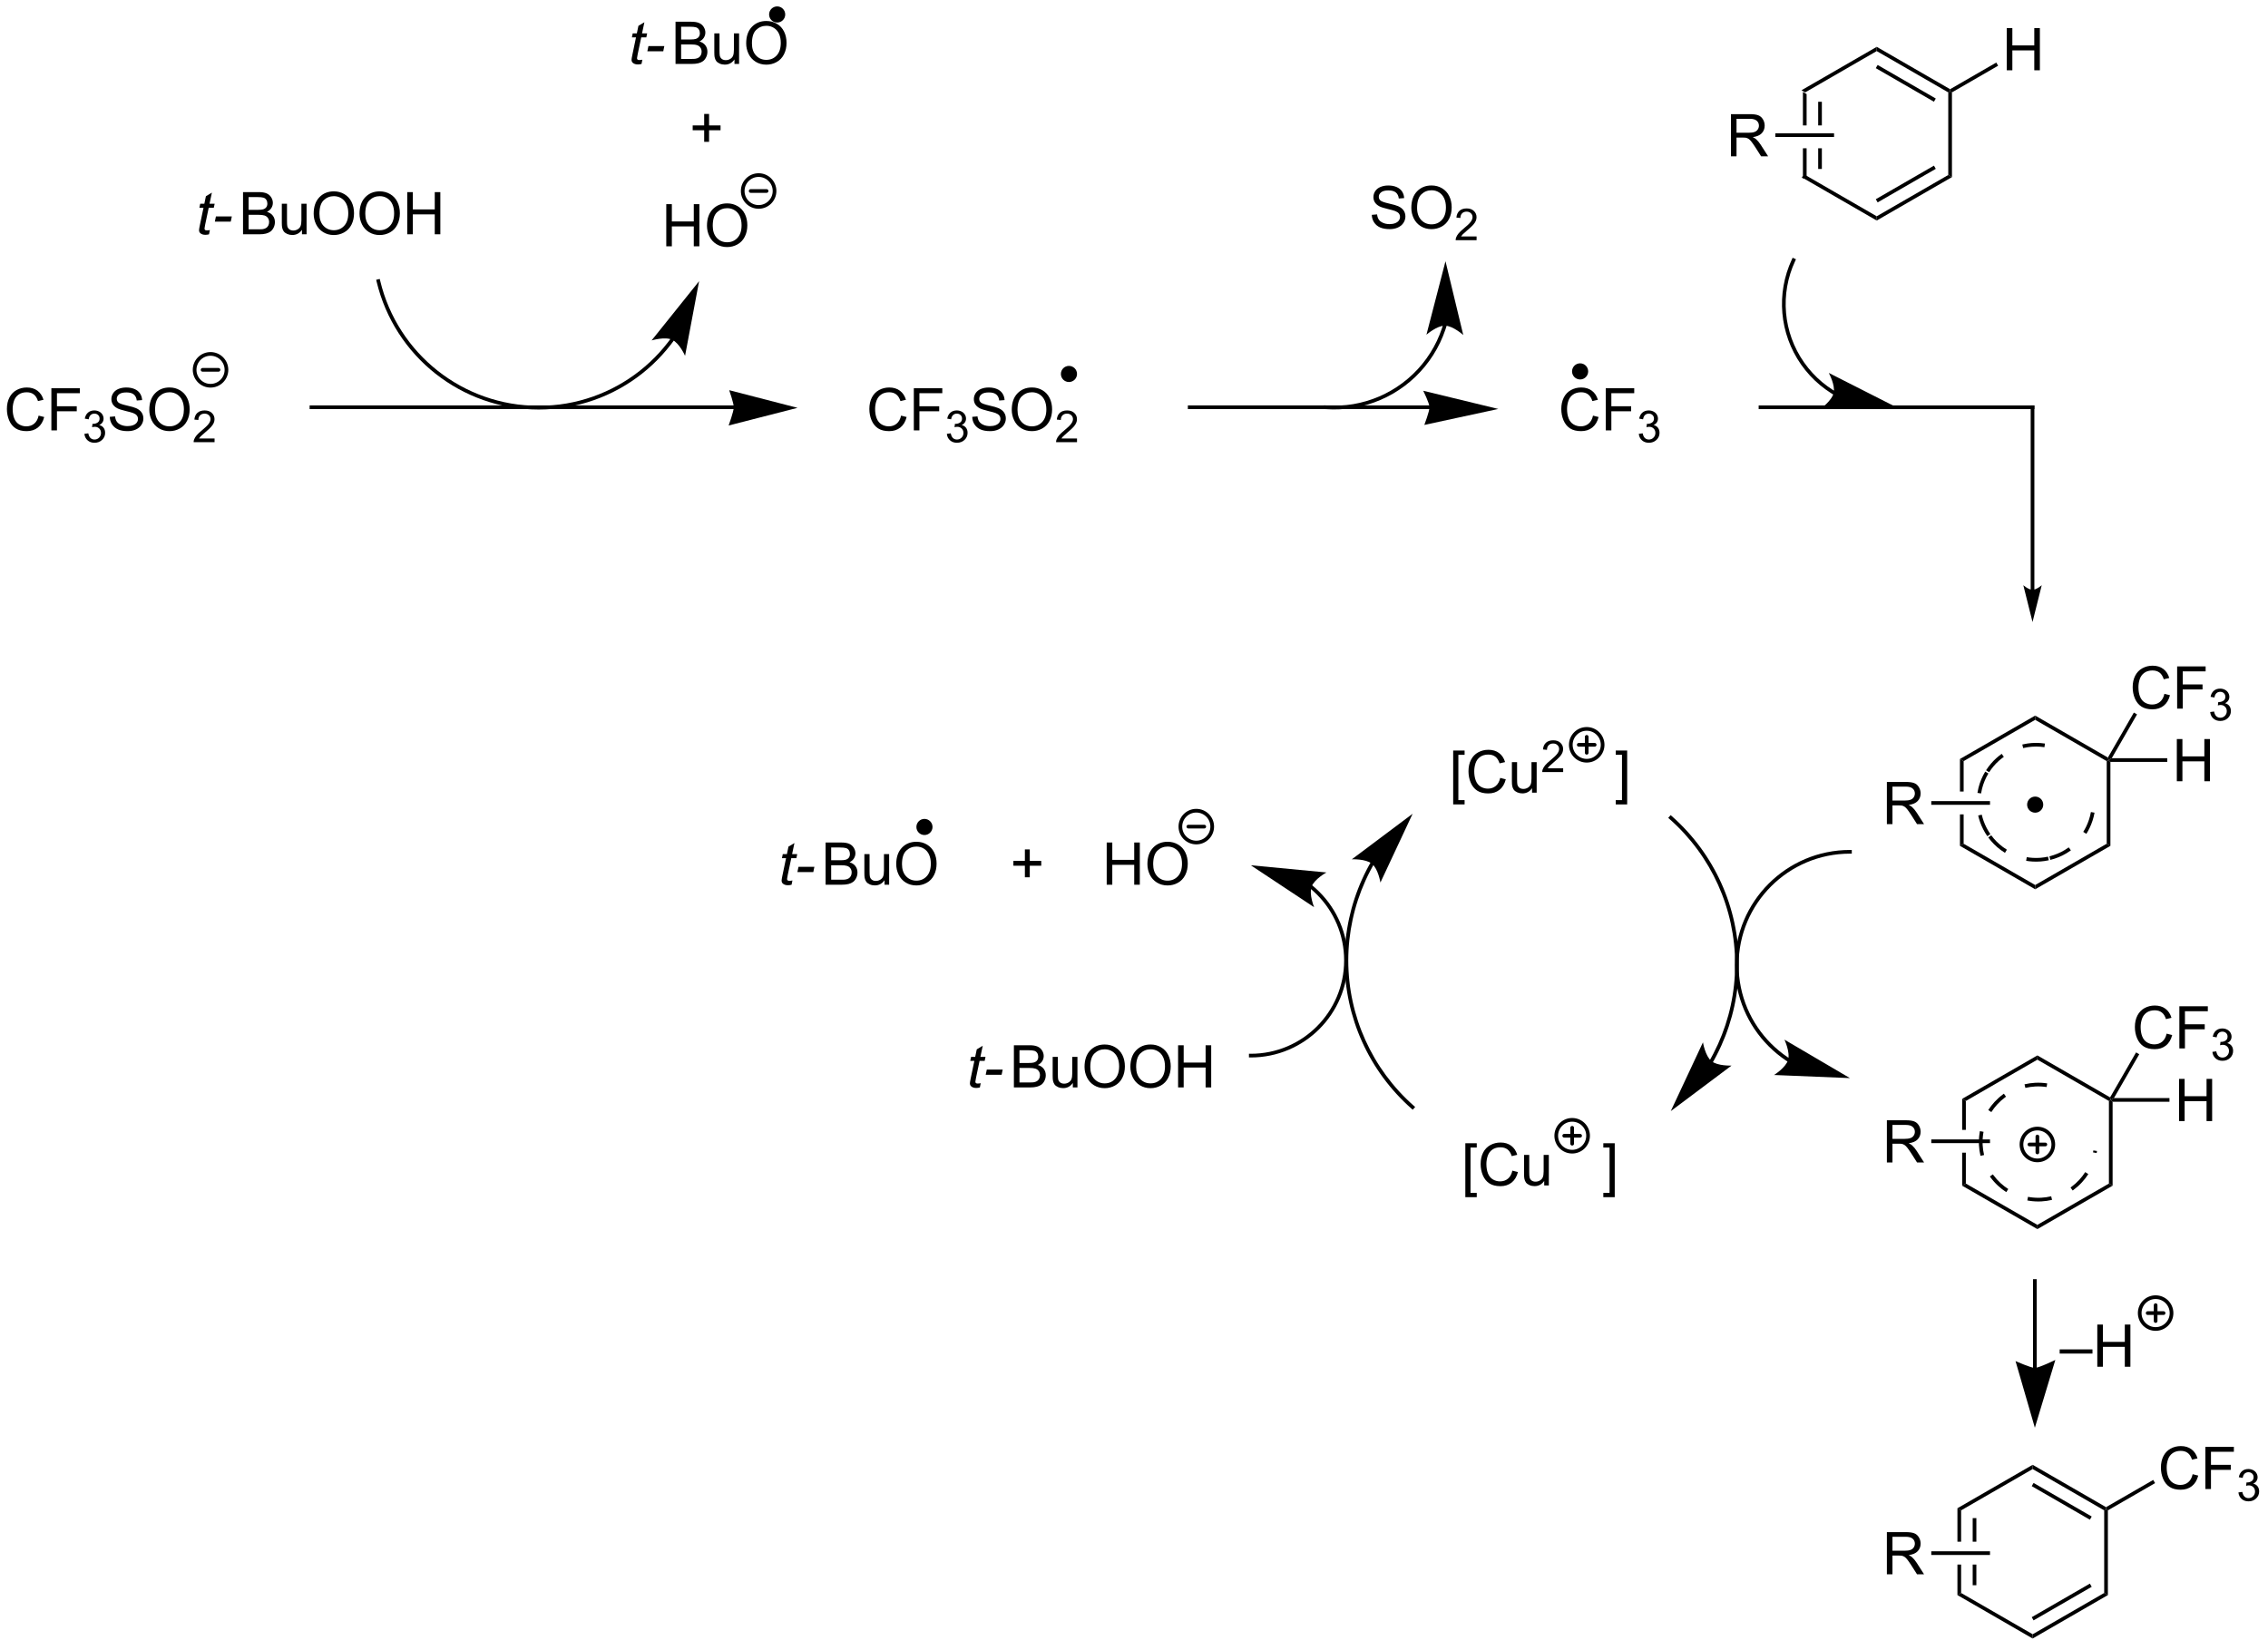 <?xml version="1.0" encoding="UTF-8"?>
<!DOCTYPE svg PUBLIC '-//W3C//DTD SVG 1.0//EN'
          'http://www.w3.org/TR/2001/REC-SVG-20010904/DTD/svg10.dtd'>
<svg stroke-dasharray="none" shape-rendering="auto" xmlns="http://www.w3.org/2000/svg" font-family="'Dialog'" text-rendering="auto" width="422" fill-opacity="1" color-interpolation="auto" color-rendering="auto" preserveAspectRatio="xMidYMid meet" font-size="12px" viewBox="0 0 422 307" fill="black" xmlns:xlink="http://www.w3.org/1999/xlink" stroke="black" image-rendering="auto" stroke-miterlimit="10" stroke-linecap="square" stroke-linejoin="miter" font-style="normal" stroke-width="1" height="307" stroke-dashoffset="0" font-weight="normal" stroke-opacity="1"
><!--Generated by the Batik Graphics2D SVG Generator--><defs id="genericDefs"
  /><g
  ><defs id="defs1"
    ><clipPath clipPathUnits="userSpaceOnUse" id="clipPath1"
      ><path d="M1.056 0.735 L317.463 0.735 L317.463 230.601 L1.056 230.601 L1.056 0.735 Z"
      /></clipPath
      ><clipPath clipPathUnits="userSpaceOnUse" id="clipPath2"
      ><path d="M104.461 300.406 L104.461 523.88 L412.071 523.88 L412.071 300.406 Z"
      /></clipPath
      ><clipPath clipPathUnits="userSpaceOnUse" id="clipPath3"
      ><path d="M1.056 0.735 L1.056 230.601 L317.463 230.601 L317.463 0.735 Z"
      /></clipPath
      ><clipPath clipPathUnits="userSpaceOnUse" id="clipPath4"
      ><path d="M104.079 300.406 L104.079 523.88 L411.689 523.88 L411.689 300.406 Z"
      /></clipPath
      ><clipPath clipPathUnits="userSpaceOnUse" id="clipPath5"
      ><path d="M104.079 300.329 L104.079 523.803 L411.689 523.803 L411.689 300.329 Z"
      /></clipPath
    ></defs
    ><g transform="scale(1.333,1.333) translate(-1.056,-0.735) matrix(1.029,0,0,1.029,-106.393,-308.262)"
    ><path d="M348.989 312.759 L348.989 317.303 L349.489 317.303 L349.489 313.048 L348.989 312.759 ZM351.059 314.099 L351.059 317.303 L351.559 317.303 L351.559 314.099 ZM351.059 320.403 L351.059 323.208 L351.559 323.208 L351.559 320.403 ZM348.989 320.403 L348.989 324.548 L349.489 324.259 L349.489 320.403 Z" stroke="none" clip-path="url(#clipPath2)"
    /></g
    ><g transform="matrix(1.371,0,0,1.371,-143.265,-411.997)"
    ><path d="M348.989 324.548 L349.489 324.259 L359.198 329.865 L359.198 330.442 Z" stroke="none" clip-path="url(#clipPath2)"
    /></g
    ><g transform="matrix(1.371,0,0,1.371,-143.265,-411.997)"
    ><path d="M359.198 330.442 L359.198 329.865 L368.908 324.259 L369.408 324.548 ZM359.323 327.98 L367.213 323.425 L366.963 322.992 L359.073 327.547 Z" stroke="none" clip-path="url(#clipPath2)"
    /></g
    ><g transform="matrix(1.371,0,0,1.371,-143.265,-411.997)"
    ><path d="M369.408 324.548 L368.908 324.259 L368.908 313.048 L369.158 312.904 L369.408 313.048 Z" stroke="none" clip-path="url(#clipPath2)"
    /></g
    ><g transform="matrix(1.371,0,0,1.371,-143.265,-411.997)"
    ><path d="M369.158 312.615 L369.158 312.904 L368.908 313.048 L359.198 307.442 L359.198 306.865 ZM367.213 313.882 L359.323 309.327 L359.073 309.76 L366.963 314.315 Z" stroke="none" clip-path="url(#clipPath2)"
    /></g
    ><g transform="matrix(1.371,0,0,1.371,-143.265,-411.997)"
    ><path d="M359.198 306.865 L359.198 307.442 L349.489 313.048 L348.989 312.759 Z" stroke="none" clip-path="url(#clipPath2)"
    /></g
    ><g transform="matrix(1.371,0,0,1.371,-143.265,-411.997)"
    ><path d="M339.414 321.728 L339.414 316.002 L341.953 316.002 Q342.718 316.002 343.117 316.155 Q343.515 316.309 343.752 316.699 Q343.992 317.09 343.992 317.564 Q343.992 318.173 343.596 318.593 Q343.203 319.009 342.377 319.121 Q342.679 319.267 342.836 319.408 Q343.166 319.712 343.463 320.168 L344.461 321.728 L343.507 321.728 L342.75 320.535 Q342.416 320.02 342.2 319.746 Q341.986 319.473 341.817 319.363 Q341.648 319.254 341.471 319.212 Q341.343 319.184 341.049 319.184 L340.171 319.184 L340.171 321.728 L339.414 321.728 ZM340.171 318.528 L341.799 318.528 Q342.32 318.528 342.611 318.421 Q342.906 318.314 343.057 318.077 Q343.211 317.84 343.211 317.564 Q343.211 317.158 342.914 316.897 Q342.619 316.634 341.984 316.634 L340.171 316.634 L340.171 318.528 Z" stroke="none" clip-path="url(#clipPath2)"
    /></g
    ><g transform="matrix(1.371,0,0,1.371,-143.265,-411.997)"
    ><path d="M353.408 318.603 L353.408 319.103 L345.44 319.103 L345.44 318.603 Z" stroke="none" clip-path="url(#clipPath2)"
    /></g
    ><g transform="matrix(1.371,0,0,1.371,-143.265,-411.997)"
    ><path d="M376.848 310.048 L376.848 304.322 L377.606 304.322 L377.606 306.673 L380.582 306.673 L380.582 304.322 L381.34 304.322 L381.34 310.048 L380.582 310.048 L380.582 307.348 L377.606 307.348 L377.606 310.048 L376.848 310.048 Z" stroke="none" clip-path="url(#clipPath2)"
    /></g
    ><g transform="matrix(1.371,0,0,1.371,-143.265,-411.997)"
    ><path d="M369.408 313.048 L369.158 312.904 L369.158 312.615 L375.423 308.998 L375.673 309.43 Z" stroke="none" clip-path="url(#clipPath2)"
    /></g
    ><g transform="matrix(1.371,0,0,1.371,-143.265,-411.997)"
    ><path d="M370.152 505.225 L370.152 509.769 L370.652 509.769 L370.652 505.513 L370.152 505.225 ZM372.222 506.564 L372.222 509.769 L372.722 509.769 L372.722 506.564 ZM372.222 512.869 L372.222 515.674 L372.722 515.674 L372.722 512.869 ZM370.152 512.869 L370.152 517.013 L370.652 516.725 L370.652 512.869 Z" stroke="none" clip-path="url(#clipPath2)"
    /></g
    ><g transform="matrix(1.371,0,0,1.371,-143.265,-411.997)"
    ><path d="M370.152 517.013 L370.652 516.725 L380.361 522.33 L380.361 522.908 Z" stroke="none" clip-path="url(#clipPath2)"
    /></g
    ><g transform="matrix(1.371,0,0,1.371,-143.265,-411.997)"
    ><path d="M380.361 522.908 L380.361 522.33 L390.071 516.725 L390.571 517.013 ZM380.486 520.445 L388.376 515.89 L388.126 515.457 L380.236 520.012 Z" stroke="none" clip-path="url(#clipPath2)"
    /></g
    ><g transform="matrix(1.371,0,0,1.371,-143.265,-411.997)"
    ><path d="M390.571 517.013 L390.071 516.725 L390.071 505.513 L390.321 505.369 L390.571 505.513 Z" stroke="none" clip-path="url(#clipPath2)"
    /></g
    ><g transform="matrix(1.371,0,0,1.371,-143.265,-411.997)"
    ><path d="M390.321 505.08 L390.321 505.369 L390.071 505.513 L380.361 499.908 L380.361 499.33 ZM388.376 506.348 L380.486 501.793 L380.236 502.226 L388.126 506.781 Z" stroke="none" clip-path="url(#clipPath2)"
    /></g
    ><g transform="matrix(1.371,0,0,1.371,-143.265,-411.997)"
    ><path d="M380.361 499.33 L380.361 499.908 L370.652 505.513 L370.152 505.225 Z" stroke="none" clip-path="url(#clipPath2)"
    /></g
    ><g transform="matrix(1.371,0,0,1.371,-143.265,-411.997)"
    ><path d="M360.577 514.194 L360.577 508.467 L363.116 508.467 Q363.882 508.467 364.28 508.621 Q364.678 508.774 364.915 509.165 Q365.155 509.556 365.155 510.029 Q365.155 510.639 364.759 511.058 Q364.366 511.475 363.54 511.587 Q363.842 511.733 363.999 511.873 Q364.329 512.178 364.626 512.634 L365.624 514.194 L364.671 514.194 L363.913 513.001 Q363.579 512.485 363.363 512.212 Q363.15 511.938 362.98 511.829 Q362.811 511.72 362.634 511.678 Q362.507 511.649 362.212 511.649 L361.335 511.649 L361.335 514.194 L360.577 514.194 ZM361.335 510.993 L362.962 510.993 Q363.483 510.993 363.775 510.886 Q364.069 510.779 364.22 510.543 Q364.374 510.306 364.374 510.029 Q364.374 509.623 364.077 509.363 Q363.783 509.1 363.147 509.1 L361.335 509.1 L361.335 510.993 Z" stroke="none" clip-path="url(#clipPath2)"
    /></g
    ><g transform="matrix(1.371,0,0,1.371,-143.265,-411.997)"
    ><path d="M374.572 511.069 L374.572 511.569 L366.604 511.569 L366.604 511.069 Z" stroke="none" clip-path="url(#clipPath2)"
    /></g
    ><g transform="matrix(1.371,0,0,1.371,-143.265,-411.997)"
    ><path d="M402.074 500.606 L402.832 500.796 Q402.594 501.731 401.975 502.223 Q401.355 502.713 400.462 502.713 Q399.535 502.713 398.954 502.335 Q398.376 501.958 398.071 501.244 Q397.769 500.528 397.769 499.708 Q397.769 498.812 398.11 498.148 Q398.454 497.481 399.084 497.135 Q399.714 496.788 400.472 496.788 Q401.332 496.788 401.917 497.226 Q402.503 497.663 402.735 498.458 L401.988 498.632 Q401.79 498.007 401.41 497.723 Q401.032 497.437 400.457 497.437 Q399.798 497.437 399.352 497.755 Q398.91 498.07 398.73 498.603 Q398.55 499.137 398.55 499.702 Q398.55 500.434 398.764 500.978 Q398.977 501.523 399.425 501.794 Q399.876 502.062 400.399 502.062 Q401.035 502.062 401.475 501.695 Q401.917 501.327 402.074 500.606 ZM403.804 502.614 L403.804 496.887 L407.669 496.887 L407.669 497.562 L404.562 497.562 L404.562 499.335 L407.249 499.335 L407.249 500.012 L404.562 500.012 L404.562 502.614 L403.804 502.614 Z" stroke="none" clip-path="url(#clipPath2)"
    /></g
    ><g transform="matrix(1.371,0,0,1.371,-143.265,-411.997)"
    ><path d="M408.287 503.079 L408.814 503.009 Q408.906 503.458 409.123 503.655 Q409.341 503.853 409.656 503.853 Q410.027 503.853 410.283 503.595 Q410.541 503.337 410.541 502.956 Q410.541 502.593 410.302 502.358 Q410.066 502.122 409.699 502.122 Q409.55 502.122 409.328 502.181 L409.386 501.718 Q409.439 501.724 409.47 501.724 Q409.808 501.724 410.078 501.548 Q410.347 501.372 410.347 501.005 Q410.347 500.716 410.15 500.526 Q409.954 500.335 409.644 500.335 Q409.335 500.335 409.13 500.528 Q408.925 500.722 408.867 501.108 L408.339 501.015 Q408.437 500.483 408.779 500.192 Q409.123 499.901 409.632 499.901 Q409.984 499.901 410.279 500.052 Q410.576 500.202 410.732 500.464 Q410.888 500.724 410.888 501.017 Q410.888 501.296 410.738 501.524 Q410.589 501.753 410.296 501.888 Q410.677 501.976 410.888 502.253 Q411.099 502.528 411.099 502.944 Q411.099 503.507 410.689 503.899 Q410.279 504.29 409.652 504.29 Q409.087 504.29 408.712 503.954 Q408.339 503.616 408.287 503.079 Z" stroke="none" clip-path="url(#clipPath2)"
    /></g
    ><g transform="matrix(1.371,0,0,1.371,-143.265,-411.997)"
    ><path d="M390.571 505.513 L390.321 505.369 L390.321 505.08 L396.725 501.383 L396.975 501.816 Z" stroke="none" clip-path="url(#clipPath2)"
    /></g
    ><g transform="matrix(1.371,0,0,1.371,-143.265,-411.997)"
    ><path d="M360.577 412.371 L360.577 406.644 L363.116 406.644 Q363.882 406.644 364.28 406.798 Q364.678 406.951 364.915 407.342 Q365.155 407.733 365.155 408.207 Q365.155 408.816 364.759 409.235 Q364.366 409.652 363.54 409.764 Q363.842 409.91 363.999 410.05 Q364.329 410.355 364.626 410.811 L365.624 412.371 L364.671 412.371 L363.913 411.178 Q363.579 410.662 363.363 410.389 Q363.15 410.115 362.98 410.006 Q362.811 409.897 362.634 409.855 Q362.507 409.826 362.212 409.826 L361.335 409.826 L361.335 412.371 L360.577 412.371 ZM361.335 409.17 L362.962 409.17 Q363.483 409.17 363.775 409.063 Q364.069 408.957 364.22 408.72 Q364.374 408.483 364.374 408.207 Q364.374 407.8 364.077 407.54 Q363.783 407.277 363.147 407.277 L361.335 407.277 L361.335 409.17 Z" stroke="none" clip-path="url(#clipPath2)"
    /></g
    ><g transform="matrix(1.371,0,0,1.371,-143.265,-411.997)"
    ><path d="M370.494 403.529 L370.494 407.946 L370.994 407.946 L370.994 403.818 L370.494 403.529 ZM370.494 411.046 L370.494 415.318 L370.994 415.029 L370.994 411.046 Z" stroke="none" clip-path="url(#clipPath2)"
    /></g
    ><g transform="matrix(1.371,0,0,1.371,-143.265,-411.997)"
    ><path d="M370.494 415.318 L370.994 415.029 L380.704 420.635 L380.704 421.212 Z" stroke="none" clip-path="url(#clipPath2)"
    /></g
    ><g transform="matrix(1.371,0,0,1.371,-143.265,-411.997)"
    ><path d="M380.704 421.212 L380.704 420.635 L390.413 415.029 L390.913 415.318 Z" stroke="none" clip-path="url(#clipPath2)"
    /></g
    ><g transform="matrix(1.371,0,0,1.371,-143.265,-411.997)"
    ><path d="M390.913 415.318 L390.413 415.029 L390.413 403.818 L390.663 403.674 L390.913 403.924 Z" stroke="none" clip-path="url(#clipPath2)"
    /></g
    ><g transform="matrix(1.371,0,0,1.371,-143.265,-411.997)"
    ><path d="M390.571 403.332 L390.663 403.674 L390.413 403.818 L380.704 398.212 L380.704 397.635 Z" stroke="none" clip-path="url(#clipPath2)"
    /></g
    ><g transform="matrix(1.371,0,0,1.371,-143.265,-411.997)"
    ><path d="M380.704 397.635 L380.704 398.212 L370.994 403.818 L370.494 403.529 Z" stroke="none" clip-path="url(#clipPath2)"
    /></g
    ><g transform="matrix(1.371,0,0,1.371,-143.265,-411.997)"
    ><path d="M398.241 394.682 L398.999 394.872 Q398.762 395.807 398.142 396.299 Q397.522 396.788 396.629 396.788 Q395.702 396.788 395.121 396.411 Q394.543 396.033 394.238 395.32 Q393.936 394.603 393.936 393.783 Q393.936 392.887 394.277 392.223 Q394.621 391.557 395.251 391.21 Q395.882 390.864 396.639 390.864 Q397.499 390.864 398.085 391.301 Q398.671 391.739 398.902 392.533 L398.155 392.707 Q397.957 392.082 397.577 391.799 Q397.199 391.512 396.624 391.512 Q395.965 391.512 395.52 391.83 Q395.077 392.145 394.897 392.679 Q394.717 393.213 394.717 393.778 Q394.717 394.51 394.931 395.054 Q395.145 395.598 395.592 395.869 Q396.043 396.137 396.567 396.137 Q397.202 396.137 397.642 395.77 Q398.085 395.403 398.241 394.682 ZM399.971 396.689 L399.971 390.963 L403.836 390.963 L403.836 391.637 L400.729 391.637 L400.729 393.411 L403.417 393.411 L403.417 394.088 L400.729 394.088 L400.729 396.689 L399.971 396.689 Z" stroke="none" clip-path="url(#clipPath2)"
    /></g
    ><g transform="matrix(1.371,0,0,1.371,-143.265,-411.997)"
    ><path d="M404.454 397.154 L404.981 397.084 Q405.073 397.533 405.29 397.731 Q405.509 397.928 405.823 397.928 Q406.194 397.928 406.45 397.67 Q406.708 397.412 406.708 397.031 Q406.708 396.668 406.469 396.434 Q406.233 396.197 405.866 396.197 Q405.717 396.197 405.495 396.256 L405.553 395.793 Q405.606 395.799 405.637 395.799 Q405.975 395.799 406.245 395.623 Q406.514 395.447 406.514 395.08 Q406.514 394.791 406.317 394.602 Q406.122 394.41 405.811 394.41 Q405.503 394.41 405.298 394.604 Q405.092 394.797 405.034 395.184 L404.507 395.09 Q404.604 394.559 404.946 394.268 Q405.29 393.977 405.8 393.977 Q406.151 393.977 406.446 394.127 Q406.743 394.278 406.899 394.539 Q407.055 394.799 407.055 395.092 Q407.055 395.371 406.905 395.6 Q406.757 395.828 406.464 395.963 Q406.844 396.051 407.055 396.328 Q407.266 396.604 407.266 397.02 Q407.266 397.582 406.856 397.975 Q406.446 398.365 405.819 398.365 Q405.255 398.365 404.88 398.029 Q404.507 397.692 404.454 397.154 Z" stroke="none" clip-path="url(#clipPath2)"
    /></g
    ><g transform="matrix(1.371,0,0,1.371,-143.265,-411.997)"
    ><path d="M391.096 403.424 L390.663 403.674 L390.571 403.332 L394.096 397.227 L394.529 397.477 Z" stroke="none" clip-path="url(#clipPath2)"
    /></g
    ><g transform="matrix(1.371,0,0,1.371,-143.265,-411.997)"
    ><path d="M399.928 406.549 L399.928 400.822 L400.686 400.822 L400.686 403.174 L403.663 403.174 L403.663 400.822 L404.421 400.822 L404.421 406.549 L403.663 406.549 L403.663 403.848 L400.686 403.848 L400.686 406.549 L399.928 406.549 Z" stroke="none" clip-path="url(#clipPath2)"
    /></g
    ><g transform="matrix(1.371,0,0,1.371,-143.265,-411.997)"
    ><path d="M390.913 403.924 L390.663 403.674 L391.096 403.424 L398.628 403.424 L398.628 403.924 Z" stroke="none" clip-path="url(#clipPath2)"
    /></g
    ><g transform="matrix(1.371,0,0,1.371,-143.265,-411.997)"
    ><path d="M376.16 402.829 C375.913 403.004 375.677 403.192 375.45 403.395 C374.913 403.875 374.437 404.432 374.037 405.056 L374.458 405.325 C374.833 404.739 375.281 404.217 375.784 403.767 C375.996 403.578 376.218 403.4 376.449 403.237 L376.16 402.829 ZM382.034 401.433 C381.228 401.31 380.424 401.312 379.644 401.428 C379.413 401.462 379.183 401.506 378.957 401.56 L379.072 402.047 C379.285 401.996 379.5 401.954 379.717 401.922 C380.448 401.814 381.203 401.812 381.959 401.926 L382.034 401.432 ZM372.968 411.197 C373.035 411.491 373.119 411.782 373.219 412.068 C373.458 412.748 373.789 413.402 374.213 414.01 L374.623 413.724 C374.226 413.153 373.914 412.54 373.691 411.903 C373.597 411.634 373.519 411.361 373.455 411.086 L372.968 411.197 ZM373.926 405.235 C373.505 405.933 373.199 406.676 373.007 407.441 C372.95 407.668 372.903 407.897 372.867 408.127 L373.36 408.206 C373.395 407.99 373.439 407.776 373.492 407.562 C373.672 406.846 373.959 406.148 374.354 405.493 L373.926 405.235 ZM379.477 417.347 C379.775 417.398 380.076 417.432 380.379 417.449 C381.098 417.488 381.829 417.432 382.553 417.273 L382.445 416.785 C381.766 416.934 381.08 416.987 380.406 416.949 C380.122 416.933 379.84 416.902 379.561 416.854 L379.477 417.347 ZM374.336 414.181 C374.819 414.837 375.389 415.404 376.023 415.874 C376.21 416.013 376.404 416.144 376.602 416.266 L376.864 415.84 C376.678 415.726 376.497 415.603 376.32 415.472 C375.727 415.032 375.192 414.5 374.739 413.884 L374.336 414.181 ZM387.651 413.687 C387.811 413.432 387.958 413.167 388.089 412.893 C388.401 412.244 388.629 411.547 388.759 410.817 L388.267 410.729 C388.145 411.414 387.931 412.068 387.639 412.676 C387.515 412.933 387.378 413.182 387.227 413.421 L387.651 413.687 ZM382.758 417.225 C383.549 417.03 384.291 416.72 384.967 416.315 C385.168 416.195 385.363 416.066 385.551 415.93 L385.258 415.525 C385.081 415.653 384.899 415.773 384.71 415.886 C384.077 416.266 383.38 416.557 382.638 416.74 L382.758 417.225 Z" stroke="none" clip-path="url(#clipPath2)"
    /></g
    ><g transform="matrix(1.371,0,0,1.371,-143.265,-411.997)"
    ><path d="M380.704 410.567 C380.237 410.567 379.859 410.19 379.859 409.723 C379.859 409.257 380.237 408.879 380.704 408.879 C381.17 408.879 381.548 409.257 381.548 409.723 C381.548 410.19 381.17 410.567 380.704 410.567" stroke="none" clip-path="url(#clipPath2)"
    /></g
    ><g stroke-width="0.5" transform="matrix(1.371,0,0,1.371,-143.265,-411.997)" stroke-linejoin="round" stroke-linecap="round"
    ><path fill="none" d="M380.704 410.567 C380.237 410.567 379.859 410.19 379.859 409.723 C379.859 409.257 380.237 408.879 380.704 408.879 C381.17 408.879 381.548 409.257 381.548 409.723 C381.548 410.19 381.17 410.567 380.704 410.567" clip-path="url(#clipPath2)"
    /></g
    ><g transform="matrix(1.371,0,0,1.371,-143.265,-411.997)"
    ><path d="M370.794 449.656 L370.794 453.866 L371.294 453.866 L371.294 449.945 L370.794 449.656 ZM370.794 456.966 L370.794 461.445 L371.294 461.156 L371.294 456.966 Z" stroke="none" clip-path="url(#clipPath2)"
    /></g
    ><g transform="matrix(1.371,0,0,1.371,-143.265,-411.997)"
    ><path d="M370.794 461.445 L371.294 461.156 L381.003 466.762 L381.003 467.339 Z" stroke="none" clip-path="url(#clipPath2)"
    /></g
    ><g transform="matrix(1.371,0,0,1.371,-143.265,-411.997)"
    ><path d="M381.003 467.339 L381.003 466.762 L390.712 461.156 L391.212 461.445 Z" stroke="none" clip-path="url(#clipPath2)"
    /></g
    ><g transform="matrix(1.371,0,0,1.371,-143.265,-411.997)"
    ><path d="M391.212 461.445 L390.712 461.156 L390.712 449.945 L390.962 449.8 L391.212 450.05 Z" stroke="none" clip-path="url(#clipPath2)"
    /></g
    ><g transform="matrix(1.371,0,0,1.371,-143.265,-411.997)"
    ><path d="M390.871 449.459 L390.962 449.8 L390.712 449.945 L381.003 444.339 L381.003 443.762 Z" stroke="none" clip-path="url(#clipPath2)"
    /></g
    ><g transform="matrix(1.371,0,0,1.371,-143.265,-411.997)"
    ><path d="M381.003 443.762 L381.003 444.339 L371.294 449.945 L370.794 449.656 Z" stroke="none" clip-path="url(#clipPath2)"
    /></g
    ><g transform="matrix(1.371,0,0,1.371,-143.265,-411.997)"
    ><path d="M398.54 440.808 L399.298 440.998 Q399.061 441.933 398.441 442.426 Q397.822 442.915 396.928 442.915 Q396.001 442.915 395.421 442.538 Q394.842 442.16 394.538 441.446 Q394.236 440.73 394.236 439.91 Q394.236 439.014 394.577 438.35 Q394.921 437.683 395.551 437.337 Q396.181 436.991 396.939 436.991 Q397.798 436.991 398.384 437.428 Q398.97 437.866 399.202 438.66 L398.454 438.834 Q398.257 438.209 397.876 437.926 Q397.499 437.639 396.923 437.639 Q396.264 437.639 395.819 437.957 Q395.376 438.272 395.197 438.806 Q395.017 439.34 395.017 439.905 Q395.017 440.637 395.23 441.181 Q395.444 441.725 395.892 441.996 Q396.342 442.264 396.866 442.264 Q397.501 442.264 397.941 441.897 Q398.384 441.53 398.54 440.808 ZM400.271 442.816 L400.271 437.09 L404.135 437.09 L404.135 437.764 L401.029 437.764 L401.029 439.538 L403.716 439.538 L403.716 440.215 L401.029 440.215 L401.029 442.816 L400.271 442.816 Z" stroke="none" clip-path="url(#clipPath2)"
    /></g
    ><g transform="matrix(1.371,0,0,1.371,-143.265,-411.997)"
    ><path d="M404.753 443.281 L405.281 443.211 Q405.372 443.66 405.589 443.858 Q405.808 444.055 406.122 444.055 Q406.493 444.055 406.749 443.797 Q407.007 443.539 407.007 443.158 Q407.007 442.795 406.769 442.561 Q406.533 442.324 406.165 442.324 Q406.017 442.324 405.794 442.383 L405.853 441.92 Q405.906 441.926 405.937 441.926 Q406.275 441.926 406.544 441.75 Q406.814 441.574 406.814 441.207 Q406.814 440.918 406.616 440.729 Q406.421 440.537 406.111 440.537 Q405.802 440.537 405.597 440.731 Q405.392 440.924 405.333 441.311 L404.806 441.217 Q404.904 440.686 405.245 440.395 Q405.589 440.104 406.099 440.104 Q406.45 440.104 406.745 440.254 Q407.042 440.404 407.199 440.666 Q407.355 440.926 407.355 441.219 Q407.355 441.498 407.204 441.727 Q407.056 441.955 406.763 442.09 Q407.144 442.178 407.355 442.455 Q407.566 442.731 407.566 443.147 Q407.566 443.709 407.156 444.102 Q406.745 444.492 406.118 444.492 Q405.554 444.492 405.179 444.156 Q404.806 443.818 404.753 443.281 Z" stroke="none" clip-path="url(#clipPath2)"
    /></g
    ><g transform="matrix(1.371,0,0,1.371,-143.265,-411.997)"
    ><path d="M391.395 449.55 L390.962 449.8 L390.871 449.459 L394.395 443.354 L394.828 443.604 Z" stroke="none" clip-path="url(#clipPath2)"
    /></g
    ><g transform="matrix(1.371,0,0,1.371,-143.265,-411.997)"
    ><path d="M400.228 452.675 L400.228 446.949 L400.986 446.949 L400.986 449.3 L403.962 449.3 L403.962 446.949 L404.72 446.949 L404.72 452.675 L403.962 452.675 L403.962 449.975 L400.986 449.975 L400.986 452.675 L400.228 452.675 Z" stroke="none" clip-path="url(#clipPath2)"
    /></g
    ><g transform="matrix(1.371,0,0,1.371,-143.265,-411.997)"
    ><path d="M391.212 450.05 L390.962 449.8 L391.395 449.55 L398.928 449.55 L398.928 450.05 Z" stroke="none" clip-path="url(#clipPath2)"
    /></g
    ><g transform="matrix(1.371,0,0,1.371,-143.265,-411.997)"
    ><path d="M376.457 448.958 C376.419 448.984 376.382 449.011 376.345 449.039 C375.93 449.344 375.544 449.69 375.193 450.07 C374.876 450.414 374.589 450.786 374.334 451.183 L374.755 451.453 C374.994 451.08 375.264 450.731 375.56 450.409 C375.89 450.052 376.252 449.728 376.641 449.441 C376.676 449.416 376.712 449.39 376.747 449.365 L376.457 448.958 ZM373.204 454.04 C373.186 454.133 373.171 454.226 373.156 454.319 L373.651 454.394 C373.664 454.307 373.679 454.219 373.695 454.133 L373.204 454.04 ZM382.333 447.56 C381.783 447.476 381.238 447.45 380.703 447.478 C380.211 447.503 379.727 447.574 379.258 447.685 L379.373 448.172 C379.813 448.067 380.267 448.001 380.729 447.977 C381.23 447.952 381.742 447.975 382.258 448.054 L382.333 447.56 ZM374.554 460.195 C374.581 460.233 374.608 460.27 374.636 460.308 C374.941 460.723 375.287 461.109 375.667 461.459 C376.011 461.776 376.382 462.064 376.78 462.318 L377.05 461.897 C376.677 461.659 376.328 461.389 376.006 461.092 C375.649 460.763 375.325 460.401 375.038 460.011 C375.012 459.976 374.987 459.941 374.962 459.906 L374.554 460.195 ZM379.637 463.449 C379.73 463.466 379.822 463.482 379.916 463.496 L379.991 463.002 C379.903 462.988 379.816 462.974 379.729 462.957 L379.637 463.449 ZM373.156 454.319 C373.073 454.869 373.047 455.415 373.075 455.95 C373.1 456.442 373.17 456.925 373.282 457.395 L373.769 457.279 C373.664 456.839 373.598 456.386 373.574 455.924 C373.548 455.422 373.572 454.911 373.651 454.394 L373.156 454.32 ZM385.792 462.098 C385.83 462.071 385.867 462.044 385.904 462.017 C386.319 461.711 386.705 461.366 387.056 460.985 C387.373 460.642 387.661 460.27 387.915 459.872 L387.494 459.603 C387.255 459.975 386.985 460.324 386.689 460.646 C386.36 461.003 385.998 461.327 385.608 461.614 C385.573 461.64 385.538 461.666 385.502 461.691 L385.792 462.098 ZM389.046 457.015 C389.063 456.923 389.079 456.83 389.093 456.736 L388.599 456.661 C388.585 456.749 388.57 456.837 388.554 456.923 L389.046 457.015 ZM379.916 463.496 C380.466 463.58 381.011 463.605 381.546 463.578 C382.038 463.553 382.522 463.482 382.991 463.37 L382.876 462.884 C382.436 462.989 381.983 463.055 381.52 463.079 C381.019 463.104 380.507 463.08 379.991 463.002 L379.916 463.496 Z" stroke="none" clip-path="url(#clipPath2)"
    /></g
    ><g stroke-width="0.5" transform="matrix(1.371,0,0,1.371,-143.265,-411.997)" stroke-linejoin="round" stroke-linecap="round"
    ><path fill="none" d="M381.003 458.01 C379.81 458.01 378.843 457.043 378.843 455.85 C378.843 454.657 379.81 453.69 381.003 453.69 C382.196 453.69 383.163 454.657 383.163 455.85 C383.163 457.043 382.196 458.01 381.003 458.01 M379.923 455.85 L382.083 455.85 M381.003 454.77 L381.003 456.93" clip-path="url(#clipPath2)"
    /></g
    ><g transform="matrix(1.371,0,0,1.371,-143.265,-411.997)"
    ><path d="M374.572 409.246 L374.572 409.746 L366.604 409.746 L366.604 409.246 Z" stroke="none" clip-path="url(#clipPath2)"
    /></g
    ><g transform="matrix(1.371,0,0,1.371,-143.265,-411.997)"
    ><path d="M360.577 458.291 L360.577 452.564 L363.116 452.564 Q363.882 452.564 364.28 452.718 Q364.678 452.872 364.915 453.262 Q365.155 453.653 365.155 454.127 Q365.155 454.736 364.759 455.155 Q364.366 455.572 363.54 455.684 Q363.842 455.83 363.999 455.971 Q364.329 456.275 364.626 456.731 L365.624 458.291 L364.671 458.291 L363.913 457.098 Q363.579 456.582 363.363 456.309 Q363.15 456.036 362.98 455.926 Q362.811 455.817 362.634 455.775 Q362.507 455.747 362.212 455.747 L361.335 455.747 L361.335 458.291 L360.577 458.291 ZM361.335 455.09 L362.962 455.09 Q363.483 455.09 363.775 454.983 Q364.069 454.877 364.22 454.64 Q364.374 454.403 364.374 454.127 Q364.374 453.721 364.077 453.46 Q363.783 453.197 363.147 453.197 L361.335 453.197 L361.335 455.09 Z" stroke="none" clip-path="url(#clipPath2)"
    /></g
    ><g transform="matrix(1.371,0,0,1.371,-143.265,-411.997)"
    ><path d="M374.572 455.166 L374.572 455.666 L366.604 455.666 L366.604 455.166 Z" stroke="none" clip-path="url(#clipPath2)"
    /></g
    ><g transform="matrix(1.371,0,0,1.371,-143.265,-411.997)"
    ><path d="M109.738 356.922 L110.496 357.112 Q110.259 358.047 109.639 358.539 Q109.019 359.028 108.126 359.028 Q107.199 359.028 106.618 358.651 Q106.04 358.273 105.736 357.56 Q105.433 356.844 105.433 356.023 Q105.433 355.127 105.775 354.463 Q106.118 353.797 106.749 353.45 Q107.379 353.104 108.137 353.104 Q108.996 353.104 109.582 353.541 Q110.168 353.979 110.4 354.773 L109.652 354.948 Q109.454 354.323 109.074 354.039 Q108.697 353.752 108.121 353.752 Q107.462 353.752 107.017 354.07 Q106.574 354.385 106.394 354.919 Q106.215 355.453 106.215 356.018 Q106.215 356.75 106.428 357.294 Q106.642 357.838 107.09 358.109 Q107.54 358.377 108.064 358.377 Q108.699 358.377 109.139 358.01 Q109.582 357.643 109.738 356.922 ZM111.469 358.929 L111.469 353.203 L115.333 353.203 L115.333 353.877 L112.227 353.877 L112.227 355.651 L114.914 355.651 L114.914 356.328 L112.227 356.328 L112.227 358.929 L111.469 358.929 Z" stroke="none" clip-path="url(#clipPath2)"
    /></g
    ><g transform="matrix(1.371,0,0,1.371,-143.265,-411.997)"
    ><path d="M115.951 359.395 L116.478 359.324 Q116.57 359.774 116.787 359.971 Q117.006 360.168 117.32 360.168 Q117.691 360.168 117.947 359.91 Q118.205 359.652 118.205 359.272 Q118.205 358.908 117.967 358.674 Q117.731 358.438 117.363 358.438 Q117.215 358.438 116.992 358.496 L117.051 358.033 Q117.103 358.039 117.135 358.039 Q117.473 358.039 117.742 357.863 Q118.012 357.688 118.012 357.32 Q118.012 357.031 117.814 356.842 Q117.619 356.651 117.309 356.651 Q117 356.651 116.795 356.844 Q116.59 357.037 116.531 357.424 L116.004 357.33 Q116.102 356.799 116.443 356.508 Q116.787 356.217 117.297 356.217 Q117.648 356.217 117.943 356.367 Q118.24 356.518 118.397 356.779 Q118.553 357.039 118.553 357.332 Q118.553 357.611 118.402 357.84 Q118.254 358.068 117.961 358.203 Q118.342 358.291 118.553 358.568 Q118.764 358.844 118.764 359.26 Q118.764 359.822 118.353 360.215 Q117.943 360.606 117.316 360.606 Q116.752 360.606 116.377 360.27 Q116.004 359.932 115.951 359.395 Z" stroke="none" clip-path="url(#clipPath2)"
    /></g
    ><g transform="matrix(1.371,0,0,1.371,-143.265,-411.997)"
    ><path d="M119.395 357.088 L120.112 357.026 Q120.161 357.455 120.346 357.731 Q120.534 358.007 120.924 358.177 Q121.315 358.346 121.802 358.346 Q122.237 358.346 122.567 358.219 Q122.901 358.088 123.062 357.864 Q123.224 357.64 123.224 357.375 Q123.224 357.104 123.067 356.903 Q122.911 356.703 122.552 356.565 Q122.323 356.476 121.534 356.286 Q120.744 356.096 120.427 355.929 Q120.018 355.713 119.815 355.396 Q119.614 355.078 119.614 354.682 Q119.614 354.25 119.859 353.872 Q120.106 353.495 120.578 353.299 Q121.052 353.104 121.63 353.104 Q122.268 353.104 122.752 353.31 Q123.239 353.515 123.5 353.914 Q123.763 354.312 123.784 354.815 L123.057 354.87 Q122.997 354.328 122.659 354.052 Q122.323 353.773 121.661 353.773 Q120.974 353.773 120.659 354.026 Q120.346 354.276 120.346 354.632 Q120.346 354.94 120.567 355.14 Q120.786 355.338 121.711 355.549 Q122.635 355.757 122.979 355.914 Q123.479 356.143 123.716 356.497 Q123.955 356.851 123.955 357.312 Q123.955 357.768 123.692 358.174 Q123.432 358.578 122.94 358.804 Q122.45 359.028 121.838 359.028 Q121.059 359.028 120.534 358.802 Q120.01 358.573 119.711 358.12 Q119.411 357.664 119.395 357.088 ZM124.76 356.14 Q124.76 354.713 125.526 353.909 Q126.291 353.101 127.502 353.101 Q128.294 353.101 128.929 353.481 Q129.567 353.859 129.901 354.536 Q130.237 355.213 130.237 356.073 Q130.237 356.945 129.885 357.632 Q129.534 358.32 128.888 358.674 Q128.244 359.028 127.497 359.028 Q126.69 359.028 126.052 358.638 Q125.416 358.245 125.088 357.57 Q124.76 356.893 124.76 356.14 ZM125.541 356.151 Q125.541 357.187 126.096 357.784 Q126.653 358.377 127.494 358.377 Q128.349 358.377 128.901 357.776 Q129.455 357.174 129.455 356.07 Q129.455 355.37 129.218 354.849 Q128.981 354.328 128.526 354.041 Q128.073 353.752 127.505 353.752 Q126.7 353.752 126.119 354.307 Q125.541 354.859 125.541 356.151 Z" stroke="none" clip-path="url(#clipPath2)"
    /></g
    ><g transform="matrix(1.371,0,0,1.371,-143.265,-411.997)"
    ><path d="M133.616 360.022 L133.616 360.529 L130.776 360.529 Q130.77 360.338 130.839 360.162 Q130.946 359.873 131.185 359.592 Q131.425 359.311 131.876 358.942 Q132.575 358.367 132.821 358.031 Q133.067 357.695 133.067 357.397 Q133.067 357.084 132.843 356.869 Q132.62 356.652 132.259 356.652 Q131.878 356.652 131.649 356.881 Q131.421 357.11 131.419 357.514 L130.876 357.459 Q130.933 356.852 131.296 356.535 Q131.659 356.217 132.27 356.217 Q132.89 356.217 133.249 356.561 Q133.61 356.902 133.61 357.408 Q133.61 357.666 133.505 357.916 Q133.399 358.164 133.153 358.44 Q132.909 358.715 132.341 359.195 Q131.866 359.594 131.731 359.736 Q131.597 359.879 131.509 360.022 L133.616 360.022 Z" stroke="none" clip-path="url(#clipPath2)"
    /></g
    ><g stroke-width="0.5" transform="matrix(1.371,0,0,1.371,-143.265,-411.997)" stroke-linejoin="round" stroke-linecap="round"
    ><path fill="none" d="M133.07 352.866 C131.877 352.866 130.91 351.899 130.91 350.706 C130.91 349.513 131.877 348.546 133.07 348.546 C134.263 348.546 135.23 349.513 135.23 350.706 C135.23 351.899 134.263 352.866 133.07 352.866 M131.99 350.706 L134.15 350.706" clip-path="url(#clipPath2)"
    /></g
    ><g transform="matrix(1.371,0,0,1.371,-143.265,-411.997)"
    ><path d="M226.787 356.922 L227.544 357.112 Q227.307 358.047 226.688 358.539 Q226.068 359.028 225.175 359.028 Q224.248 359.028 223.667 358.651 Q223.089 358.273 222.784 357.56 Q222.482 356.844 222.482 356.023 Q222.482 355.127 222.823 354.463 Q223.167 353.797 223.797 353.45 Q224.427 353.104 225.185 353.104 Q226.044 353.104 226.63 353.541 Q227.216 353.979 227.448 354.773 L226.701 354.948 Q226.503 354.323 226.123 354.039 Q225.745 353.752 225.169 353.752 Q224.511 353.752 224.065 354.07 Q223.623 354.385 223.443 354.919 Q223.263 355.453 223.263 356.018 Q223.263 356.75 223.477 357.294 Q223.69 357.838 224.138 358.109 Q224.589 358.377 225.112 358.377 Q225.748 358.377 226.188 358.01 Q226.63 357.643 226.787 356.922 ZM228.517 358.929 L228.517 353.203 L232.382 353.203 L232.382 353.877 L229.275 353.877 L229.275 355.651 L231.962 355.651 L231.962 356.328 L229.275 356.328 L229.275 358.929 L228.517 358.929 Z" stroke="none" clip-path="url(#clipPath2)"
    /></g
    ><g transform="matrix(1.371,0,0,1.371,-143.265,-411.997)"
    ><path d="M233 359.395 L233.527 359.324 Q233.619 359.774 233.835 359.971 Q234.054 360.168 234.369 360.168 Q234.74 360.168 234.995 359.91 Q235.253 359.652 235.253 359.272 Q235.253 358.908 235.015 358.674 Q234.779 358.438 234.412 358.438 Q234.263 358.438 234.041 358.496 L234.099 358.033 Q234.152 358.039 234.183 358.039 Q234.521 358.039 234.791 357.863 Q235.06 357.688 235.06 357.32 Q235.06 357.031 234.863 356.842 Q234.667 356.651 234.357 356.651 Q234.048 356.651 233.843 356.844 Q233.638 357.037 233.579 357.424 L233.052 357.33 Q233.15 356.799 233.492 356.508 Q233.835 356.217 234.345 356.217 Q234.697 356.217 234.992 356.367 Q235.288 356.518 235.445 356.779 Q235.601 357.039 235.601 357.332 Q235.601 357.611 235.451 357.84 Q235.302 358.068 235.009 358.203 Q235.39 358.291 235.601 358.568 Q235.812 358.844 235.812 359.26 Q235.812 359.822 235.402 360.215 Q234.992 360.606 234.365 360.606 Q233.8 360.606 233.425 360.27 Q233.052 359.932 233 359.395 Z" stroke="none" clip-path="url(#clipPath2)"
    /></g
    ><g transform="matrix(1.371,0,0,1.371,-143.265,-411.997)"
    ><path d="M236.444 357.088 L237.16 357.026 Q237.209 357.455 237.394 357.731 Q237.582 358.007 237.972 358.177 Q238.363 358.346 238.85 358.346 Q239.285 358.346 239.616 358.219 Q239.949 358.088 240.111 357.864 Q240.272 357.64 240.272 357.375 Q240.272 357.104 240.116 356.903 Q239.959 356.703 239.6 356.565 Q239.371 356.476 238.582 356.286 Q237.793 356.096 237.475 355.929 Q237.066 355.713 236.863 355.396 Q236.663 355.078 236.663 354.682 Q236.663 354.25 236.907 353.872 Q237.155 353.495 237.626 353.299 Q238.1 353.104 238.678 353.104 Q239.316 353.104 239.801 353.31 Q240.288 353.515 240.548 353.914 Q240.811 354.312 240.832 354.815 L240.105 354.87 Q240.045 354.328 239.707 354.052 Q239.371 353.773 238.709 353.773 Q238.022 353.773 237.707 354.026 Q237.394 354.276 237.394 354.632 Q237.394 354.94 237.616 355.14 Q237.834 355.338 238.759 355.549 Q239.684 355.757 240.027 355.914 Q240.527 356.143 240.764 356.497 Q241.004 356.851 241.004 357.312 Q241.004 357.768 240.741 358.174 Q240.48 358.578 239.988 358.804 Q239.499 359.028 238.887 359.028 Q238.108 359.028 237.582 358.802 Q237.059 358.573 236.759 358.12 Q236.459 357.664 236.444 357.088 ZM241.809 356.14 Q241.809 354.713 242.574 353.909 Q243.34 353.101 244.551 353.101 Q245.342 353.101 245.978 353.481 Q246.616 353.859 246.949 354.536 Q247.285 355.213 247.285 356.073 Q247.285 356.945 246.934 357.632 Q246.582 358.32 245.936 358.674 Q245.293 359.028 244.545 359.028 Q243.738 359.028 243.1 358.638 Q242.465 358.245 242.137 357.57 Q241.809 356.893 241.809 356.14 ZM242.59 356.151 Q242.59 357.187 243.144 357.784 Q243.702 358.377 244.543 358.377 Q245.397 358.377 245.949 357.776 Q246.504 357.174 246.504 356.07 Q246.504 355.37 246.267 354.849 Q246.03 354.328 245.574 354.041 Q245.121 353.752 244.553 353.752 Q243.749 353.752 243.168 354.307 Q242.59 354.859 242.59 356.151 Z" stroke="none" clip-path="url(#clipPath2)"
    /></g
    ><g transform="matrix(1.371,0,0,1.371,-143.265,-411.997)"
    ><path d="M250.665 360.022 L250.665 360.529 L247.825 360.529 Q247.819 360.338 247.887 360.162 Q247.995 359.873 248.233 359.592 Q248.473 359.311 248.924 358.942 Q249.624 358.367 249.87 358.031 Q250.116 357.695 250.116 357.397 Q250.116 357.084 249.891 356.869 Q249.668 356.652 249.307 356.652 Q248.926 356.652 248.698 356.881 Q248.469 357.11 248.467 357.514 L247.924 357.459 Q247.981 356.852 248.344 356.535 Q248.708 356.217 249.319 356.217 Q249.938 356.217 250.297 356.561 Q250.659 356.902 250.659 357.408 Q250.659 357.666 250.553 357.916 Q250.448 358.164 250.202 358.44 Q249.958 358.715 249.389 359.195 Q248.915 359.594 248.78 359.736 Q248.645 359.879 248.557 360.022 L250.665 360.022 Z" stroke="none" clip-path="url(#clipPath2)"
    /></g
    ><g transform="matrix(1.371,0,0,1.371,-143.265,-411.997)"
    ><path d="M249.571 352.111 C249.105 352.111 248.727 351.733 248.727 351.266 C248.727 350.8 249.105 350.422 249.571 350.422 C250.037 350.422 250.416 350.8 250.416 351.266 C250.416 351.733 250.037 352.111 249.571 352.111" stroke="none" clip-path="url(#clipPath2)"
    /></g
    ><g stroke-width="0.5" transform="matrix(1.371,0,0,1.371,-143.265,-411.997)" stroke-linejoin="round" stroke-linecap="round"
    ><path fill="none" d="M249.571 352.111 C249.105 352.111 248.727 351.733 248.727 351.266 C248.727 350.8 249.105 350.422 249.571 350.422 C250.037 350.422 250.416 350.8 250.416 351.266 C250.416 351.733 250.037 352.111 249.571 352.111" clip-path="url(#clipPath2)"
    /></g
    ><g transform="matrix(1.371,0,0,1.371,-143.265,-411.997)"
    ><path d="M320.694 356.922 L321.452 357.112 Q321.215 358.047 320.596 358.539 Q319.976 359.028 319.082 359.028 Q318.155 359.028 317.575 358.651 Q316.997 358.273 316.692 357.56 Q316.39 356.844 316.39 356.023 Q316.39 355.127 316.731 354.463 Q317.075 353.797 317.705 353.45 Q318.335 353.104 319.093 353.104 Q319.952 353.104 320.538 353.541 Q321.124 353.979 321.356 354.773 L320.608 354.948 Q320.411 354.323 320.03 354.039 Q319.653 353.752 319.077 353.752 Q318.418 353.752 317.973 354.07 Q317.53 354.385 317.351 354.919 Q317.171 355.453 317.171 356.018 Q317.171 356.75 317.385 357.294 Q317.598 357.838 318.046 358.109 Q318.497 358.377 319.02 358.377 Q319.655 358.377 320.096 358.01 Q320.538 357.643 320.694 356.922 ZM322.425 358.929 L322.425 353.203 L326.289 353.203 L326.289 353.877 L323.183 353.877 L323.183 355.651 L325.87 355.651 L325.87 356.328 L323.183 356.328 L323.183 358.929 L322.425 358.929 Z" stroke="none" clip-path="url(#clipPath2)"
    /></g
    ><g transform="matrix(1.371,0,0,1.371,-143.265,-411.997)"
    ><path d="M326.907 359.395 L327.435 359.324 Q327.526 359.774 327.743 359.971 Q327.962 360.168 328.276 360.168 Q328.648 360.168 328.903 359.91 Q329.161 359.652 329.161 359.272 Q329.161 358.908 328.923 358.674 Q328.687 358.438 328.32 358.438 Q328.171 358.438 327.948 358.496 L328.007 358.033 Q328.06 358.039 328.091 358.039 Q328.429 358.039 328.698 357.863 Q328.968 357.688 328.968 357.32 Q328.968 357.031 328.771 356.842 Q328.575 356.651 328.265 356.651 Q327.956 356.651 327.751 356.844 Q327.546 357.037 327.487 357.424 L326.96 357.33 Q327.058 356.799 327.399 356.508 Q327.743 356.217 328.253 356.217 Q328.605 356.217 328.899 356.367 Q329.196 356.518 329.353 356.779 Q329.509 357.039 329.509 357.332 Q329.509 357.611 329.358 357.84 Q329.21 358.068 328.917 358.203 Q329.298 358.291 329.509 358.568 Q329.72 358.844 329.72 359.26 Q329.72 359.822 329.31 360.215 Q328.899 360.606 328.273 360.606 Q327.708 360.606 327.333 360.27 Q326.96 359.932 326.907 359.395 Z" stroke="none" clip-path="url(#clipPath2)"
    /></g
    ><g transform="matrix(1.371,0,0,1.371,-143.265,-411.997)"
    ><path d="M318.944 351.763 C318.478 351.763 318.099 351.385 318.099 350.919 C318.099 350.452 318.478 350.074 318.944 350.074 C319.41 350.074 319.788 350.452 319.788 350.919 C319.788 351.385 319.41 351.763 318.944 351.763" stroke="none" clip-path="url(#clipPath2)"
    /></g
    ><g stroke-width="0.5" transform="matrix(1.371,0,0,1.371,-143.265,-411.997)" stroke-linejoin="round" stroke-linecap="round"
    ><path fill="none" d="M318.944 351.763 C318.478 351.763 318.099 351.385 318.099 350.919 C318.099 350.452 318.478 350.074 318.944 350.074 C319.41 350.074 319.788 350.452 319.788 350.919 C319.788 351.385 319.41 351.763 318.944 351.763" clip-path="url(#clipPath2)"
    /></g
    ><g transform="matrix(1.371,0,0,1.371,-143.265,-411.997)"
    ><path d="M132.979 331.734 L132.862 332.315 Q132.607 332.38 132.37 332.38 Q131.948 332.38 131.698 332.172 Q131.51 332.016 131.51 331.747 Q131.51 331.609 131.612 331.117 L132.115 328.708 L131.557 328.708 L131.669 328.161 L132.229 328.161 L132.443 327.141 L133.253 326.654 L132.935 328.161 L133.63 328.161 L133.513 328.708 L132.823 328.708 L132.341 331 Q132.253 331.438 132.253 331.523 Q132.253 331.648 132.323 331.716 Q132.396 331.781 132.56 331.781 Q132.794 331.781 132.979 331.734 ZM133.655 330.591 L133.803 329.883 L135.96 329.883 L135.814 330.591 L133.655 330.591 Z" stroke="none" clip-path="url(#clipPath2)"
    /></g
    ><g transform="matrix(1.371,0,0,1.371,-143.265,-411.997)"
    ><path d="M137.48 332.31 L137.48 326.583 L139.629 326.583 Q140.285 326.583 140.681 326.758 Q141.079 326.93 141.303 327.292 Q141.527 327.654 141.527 328.047 Q141.527 328.414 141.327 328.74 Q141.129 329.062 140.728 329.263 Q141.246 329.414 141.525 329.781 Q141.806 330.148 141.806 330.648 Q141.806 331.052 141.634 331.398 Q141.465 331.742 141.215 331.93 Q140.965 332.117 140.587 332.214 Q140.212 332.31 139.665 332.31 L137.48 332.31 ZM138.238 328.99 L139.478 328.99 Q139.98 328.99 140.199 328.922 Q140.488 328.836 140.634 328.638 Q140.782 328.438 140.782 328.138 Q140.782 327.852 140.644 327.635 Q140.509 327.419 140.254 327.339 Q140.001 327.258 139.384 327.258 L138.238 327.258 L138.238 328.99 ZM138.238 331.633 L139.665 331.633 Q140.032 331.633 140.181 331.607 Q140.441 331.56 140.616 331.45 Q140.793 331.341 140.905 331.133 Q141.019 330.922 141.019 330.648 Q141.019 330.328 140.855 330.094 Q140.691 329.857 140.4 329.76 Q140.111 329.664 139.564 329.664 L138.238 329.664 L138.238 331.633 ZM145.478 332.31 L145.478 331.7 Q144.994 332.404 144.16 332.404 Q143.793 332.404 143.475 332.263 Q143.157 332.122 143.001 331.909 Q142.848 331.695 142.785 331.388 Q142.744 331.18 142.744 330.732 L142.744 328.161 L143.447 328.161 L143.447 330.461 Q143.447 331.013 143.488 331.203 Q143.556 331.482 143.769 331.641 Q143.986 331.797 144.301 331.797 Q144.619 331.797 144.894 331.635 Q145.173 331.474 145.288 331.195 Q145.402 330.914 145.402 330.383 L145.402 328.161 L146.105 328.161 L146.105 332.31 L145.478 332.31 ZM147.068 329.521 Q147.068 328.094 147.833 327.289 Q148.599 326.482 149.81 326.482 Q150.601 326.482 151.237 326.862 Q151.875 327.24 152.208 327.917 Q152.544 328.594 152.544 329.453 Q152.544 330.325 152.193 331.013 Q151.841 331.7 151.195 332.055 Q150.552 332.409 149.805 332.409 Q148.997 332.409 148.359 332.018 Q147.724 331.625 147.396 330.95 Q147.068 330.273 147.068 329.521 ZM147.849 329.531 Q147.849 330.568 148.404 331.164 Q148.961 331.758 149.802 331.758 Q150.656 331.758 151.208 331.156 Q151.763 330.555 151.763 329.45 Q151.763 328.75 151.526 328.229 Q151.289 327.708 150.833 327.422 Q150.38 327.133 149.812 327.133 Q149.008 327.133 148.427 327.688 Q147.849 328.24 147.849 329.531 ZM153.29 329.521 Q153.29 328.094 154.056 327.289 Q154.822 326.482 156.032 326.482 Q156.824 326.482 157.46 326.862 Q158.098 327.24 158.431 327.917 Q158.767 328.594 158.767 329.453 Q158.767 330.325 158.415 331.013 Q158.064 331.7 157.418 332.055 Q156.775 332.409 156.027 332.409 Q155.22 332.409 154.582 332.018 Q153.947 331.625 153.619 330.95 Q153.29 330.273 153.29 329.521 ZM154.072 329.531 Q154.072 330.568 154.626 331.164 Q155.184 331.758 156.025 331.758 Q156.879 331.758 157.431 331.156 Q157.986 330.555 157.986 329.45 Q157.986 328.75 157.749 328.229 Q157.512 327.708 157.056 327.422 Q156.603 327.133 156.035 327.133 Q155.23 327.133 154.65 327.688 Q154.072 328.24 154.072 329.531 ZM159.766 332.31 L159.766 326.583 L160.523 326.583 L160.523 328.935 L163.5 328.935 L163.5 326.583 L164.258 326.583 L164.258 332.31 L163.5 332.31 L163.5 329.609 L160.523 329.609 L160.523 332.31 L159.766 332.31 Z" stroke="none" clip-path="url(#clipPath2)"
    /></g
    ><g transform="matrix(1.371,0,0,1.371,-143.265,-411.997)"
    ><path d="M301.717 409.695 L301.717 402.378 L303.267 402.378 L303.267 402.958 L302.42 402.958 L302.42 409.112 L303.267 409.112 L303.267 409.695 L301.717 409.695 ZM308.099 406.096 L308.856 406.286 Q308.62 407.221 308 407.714 Q307.38 408.203 306.487 408.203 Q305.56 408.203 304.979 407.825 Q304.401 407.448 304.096 406.734 Q303.794 406.018 303.794 405.198 Q303.794 404.302 304.135 403.638 Q304.479 402.971 305.109 402.625 Q305.739 402.279 306.497 402.279 Q307.356 402.279 307.942 402.716 Q308.528 403.154 308.76 403.948 L308.013 404.122 Q307.815 403.497 307.435 403.214 Q307.057 402.927 306.481 402.927 Q305.823 402.927 305.377 403.245 Q304.935 403.56 304.755 404.094 Q304.575 404.628 304.575 405.193 Q304.575 405.925 304.789 406.469 Q305.002 407.013 305.45 407.284 Q305.901 407.552 306.424 407.552 Q307.06 407.552 307.5 407.185 Q307.942 406.818 308.099 406.096 ZM312.42 408.104 L312.42 407.495 Q311.936 408.198 311.103 408.198 Q310.735 408.198 310.418 408.057 Q310.1 407.917 309.944 407.703 Q309.79 407.49 309.728 407.182 Q309.686 406.974 309.686 406.526 L309.686 403.956 L310.389 403.956 L310.389 406.255 Q310.389 406.807 310.431 406.997 Q310.498 407.276 310.712 407.435 Q310.928 407.591 311.243 407.591 Q311.561 407.591 311.837 407.43 Q312.116 407.268 312.23 406.99 Q312.345 406.708 312.345 406.177 L312.345 403.956 L313.048 403.956 L313.048 408.104 L312.42 408.104 Z" stroke="none" clip-path="url(#clipPath2)"
    /></g
    ><g transform="matrix(1.371,0,0,1.371,-143.265,-411.997)"
    ><path d="M316.644 404.796 L316.644 405.304 L313.804 405.304 Q313.798 405.113 313.866 404.937 Q313.974 404.648 314.212 404.367 Q314.452 404.086 314.903 403.716 Q315.603 403.142 315.849 402.806 Q316.095 402.47 316.095 402.171 Q316.095 401.859 315.87 401.644 Q315.648 401.427 315.286 401.427 Q314.905 401.427 314.677 401.656 Q314.448 401.884 314.446 402.289 L313.903 402.234 Q313.96 401.627 314.323 401.31 Q314.687 400.992 315.298 400.992 Q315.917 400.992 316.276 401.336 Q316.638 401.677 316.638 402.183 Q316.638 402.441 316.532 402.691 Q316.427 402.939 316.181 403.214 Q315.937 403.49 315.368 403.97 Q314.894 404.369 314.759 404.511 Q314.624 404.654 314.536 404.796 L316.644 404.796 Z" stroke="none" clip-path="url(#clipPath2)"
    /></g
    ><g transform="matrix(1.371,0,0,1.371,-143.265,-411.997)"
    ><path d="M325.33 409.695 L323.781 409.695 L323.781 409.112 L324.627 409.112 L324.627 402.958 L323.781 402.958 L323.781 402.378 L325.33 402.378 L325.33 409.695 Z" stroke="none" clip-path="url(#clipPath2)"
    /></g
    ><g transform="matrix(1.371,0,0,1.371,-143.265,-411.997)"
    ><path d="M303.367 463.003 L303.367 455.685 L304.917 455.685 L304.917 456.266 L304.07 456.266 L304.07 462.419 L304.917 462.419 L304.917 463.003 L303.367 463.003 ZM309.749 459.404 L310.507 459.594 Q310.269 460.529 309.65 461.021 Q309.03 461.511 308.137 461.511 Q307.21 461.511 306.629 461.133 Q306.051 460.755 305.746 460.042 Q305.444 459.326 305.444 458.505 Q305.444 457.61 305.785 456.945 Q306.129 456.279 306.759 455.932 Q307.389 455.586 308.147 455.586 Q309.007 455.586 309.592 456.024 Q310.178 456.461 310.41 457.255 L309.663 457.43 Q309.465 456.805 309.085 456.521 Q308.707 456.235 308.132 456.235 Q307.473 456.235 307.027 456.552 Q306.585 456.867 306.405 457.401 Q306.225 457.935 306.225 458.5 Q306.225 459.232 306.439 459.776 Q306.652 460.32 307.1 460.591 Q307.551 460.86 308.074 460.86 Q308.71 460.86 309.15 460.492 Q309.592 460.125 309.749 459.404 ZM314.07 461.412 L314.07 460.802 Q313.586 461.505 312.753 461.505 Q312.385 461.505 312.068 461.365 Q311.75 461.224 311.594 461.011 Q311.44 460.797 311.378 460.49 Q311.336 460.281 311.336 459.834 L311.336 457.263 L312.039 457.263 L312.039 459.563 Q312.039 460.115 312.081 460.305 Q312.148 460.584 312.362 460.742 Q312.578 460.899 312.893 460.899 Q313.211 460.899 313.487 460.737 Q313.766 460.576 313.88 460.297 Q313.995 460.016 313.995 459.485 L313.995 457.263 L314.698 457.263 L314.698 461.412 L314.07 461.412 ZM323.643 463.003 L322.094 463.003 L322.094 462.419 L322.94 462.419 L322.94 456.266 L322.094 456.266 L322.094 455.685 L323.643 455.685 L323.643 463.003 Z" stroke="none" clip-path="url(#clipPath2)"
    /></g
    ><g transform="matrix(1.371,0,0,1.371,-143.265,-411.997)"
    ><path d="M336.961 444.689 L336.961 444.689 L336.968 444.677 L336.969 444.675 C336.976 444.663 336.983 444.65 336.99 444.637 C337.048 444.535 337.106 444.432 337.162 444.329 C337.276 444.123 337.386 443.916 337.494 443.707 C337.71 443.289 337.914 442.865 338.108 442.437 C339.654 439.01 340.48 435.258 340.481 431.414 C340.482 427.569 339.658 423.817 338.113 420.389 C336.567 416.961 334.302 413.858 331.421 411.313 L331.234 411.147 L330.903 411.522 L331.09 411.688 C333.918 414.186 336.141 417.231 337.657 420.595 C339.173 423.958 339.982 427.64 339.981 431.414 C339.98 435.187 339.169 438.869 337.652 442.232 C337.462 442.652 337.261 443.068 337.05 443.478 C336.944 443.683 336.836 443.886 336.724 444.088 C336.669 444.189 336.612 444.29 336.555 444.391 C336.548 444.403 336.541 444.416 336.534 444.428 L336.532 444.431 L336.531 444.432 L336.537 444.422 L336.404 444.634 L336.827 444.901 L336.96 444.689 ZM331.247 451.323 L339.495 445.141 C339.495 445.141 337.616 445.224 336.767 444.534 C335.918 443.844 335.616 441.987 335.616 441.987 Z" stroke="none" clip-path="url(#clipPath2)"
    /></g
    ><g transform="matrix(1.371,0,0,1.371,-142.742,-411.997)"
    ><path d="M290.118 417.595 L290.117 417.595 L290.11 417.607 L290.109 417.609 C290.102 417.621 290.095 417.634 290.088 417.646 C290.03 417.749 289.973 417.851 289.916 417.954 C289.803 418.161 289.692 418.368 289.584 418.577 C289.369 418.995 289.164 419.418 288.971 419.846 C287.424 423.274 286.598 427.026 286.597 430.87 C286.597 434.714 287.421 438.467 288.966 441.895 C290.511 445.323 292.776 448.425 295.657 450.971 L295.844 451.136 L296.176 450.762 L295.988 450.596 C293.161 448.098 290.938 445.053 289.422 441.689 C287.906 438.326 287.097 434.643 287.097 430.87 C287.098 427.097 287.909 423.415 289.427 420.052 C289.616 419.631 289.817 419.216 290.029 418.806 C290.135 418.601 290.243 418.398 290.354 418.196 C290.41 418.094 290.466 417.993 290.523 417.893 C290.53 417.881 290.537 417.868 290.545 417.856 L290.546 417.853 L290.547 417.851 L290.541 417.861 L290.675 417.65 L290.252 417.383 L290.118 417.595 ZM295.832 410.961 L287.583 417.143 C287.583 417.143 289.463 417.06 290.311 417.75 C291.16 418.44 291.462 420.297 291.462 420.297 Z" stroke="none" clip-path="url(#clipPath4)"
    /></g
    ><g transform="matrix(1.371,0,0,1.371,-143.265,-411.997)"
    ><path d="M282.217 421.021 L282.218 421.021 L282.22 421.023 C282.229 421.03 282.239 421.039 282.249 421.047 C282.269 421.063 282.288 421.079 282.308 421.095 C282.621 421.353 282.921 421.626 283.208 421.913 C285.498 424.204 286.918 427.37 286.918 430.871 C286.918 434.372 285.498 437.538 283.208 439.829 C280.917 442.12 277.751 443.539 274.25 443.539 L274 443.539 L274 444.039 L274.25 444.039 C277.883 444.039 281.176 442.567 283.561 440.183 C285.946 437.798 287.418 434.505 287.418 430.871 C287.418 427.237 285.946 423.944 283.561 421.559 C283.264 421.262 282.951 420.978 282.626 420.709 C282.606 420.692 282.585 420.676 282.565 420.659 C282.555 420.651 282.545 420.643 282.534 420.634 L282.532 420.632 L282.531 420.632 L282.337 420.475 L282.023 420.864 L282.218 421.021 ZM274.249 417.952 L282.843 423.644 C282.843 423.644 282.134 421.901 282.498 420.87 C282.863 419.839 284.511 418.93 284.511 418.93 Z" stroke="none" clip-path="url(#clipPath2)"
    /></g
    ><g transform="matrix(1.371,0,0,1.371,-142.742,-411.892)"
    ><path d="M347 444.11 L347 444.11 L346.997 444.108 L346.993 444.106 L346.982 444.099 L346.963 444.086 C346.937 444.069 346.912 444.053 346.886 444.036 C346.836 444.003 346.785 443.969 346.735 443.935 C345.932 443.392 345.183 442.774 344.499 442.091 C341.767 439.358 340.074 435.582 340.074 431.408 C340.074 427.233 341.767 423.457 344.499 420.725 C347.231 417.993 351.007 416.3 355.182 416.3 L355.432 416.3 L355.432 415.8 L355.182 415.8 C350.875 415.8 346.972 417.545 344.146 420.371 C341.32 423.197 339.574 427.1 339.574 431.408 C339.574 435.715 341.32 439.618 344.146 442.444 C344.852 443.15 345.625 443.789 346.455 444.35 C346.507 444.385 346.559 444.42 346.612 444.454 C346.638 444.471 346.664 444.489 346.69 444.506 L346.71 444.518 L346.72 444.524 L346.724 444.527 L346.728 444.529 L346.728 444.529 L346.937 444.666 L347.21 444.246 L347 444.11 ZM355.182 446.765 L346.294 441.546 C346.294 441.546 347.096 443.248 346.788 444.297 C346.479 445.346 344.883 446.343 344.883 446.343 Z" stroke="none" clip-path="url(#clipPath5)"
    /></g
    ><g transform="matrix(1.371,0,0,1.371,-143.265,-411.997)"
    ><path d="M237.597 447.533 L237.48 448.114 Q237.225 448.179 236.988 448.179 Q236.566 448.179 236.316 447.971 Q236.129 447.814 236.129 447.546 Q236.129 447.408 236.23 446.916 L236.733 444.507 L236.175 444.507 L236.287 443.96 L236.847 443.96 L237.061 442.939 L237.871 442.452 L237.553 443.96 L238.248 443.96 L238.131 444.507 L237.441 444.507 L236.959 446.799 Q236.871 447.236 236.871 447.322 Q236.871 447.447 236.941 447.515 Q237.014 447.58 237.178 447.58 Q237.412 447.58 237.597 447.533 ZM238.273 446.39 L238.422 445.682 L240.578 445.682 L240.432 446.39 L238.273 446.39 Z" stroke="none" clip-path="url(#clipPath2)"
    /></g
    ><g transform="matrix(1.371,0,0,1.371,-143.265,-411.997)"
    ><path d="M242.099 448.109 L242.099 442.382 L244.247 442.382 Q244.903 442.382 245.299 442.557 Q245.697 442.728 245.922 443.09 Q246.145 443.452 246.145 443.846 Q246.145 444.213 245.945 444.538 Q245.747 444.861 245.346 445.062 Q245.864 445.213 246.143 445.58 Q246.424 445.947 246.424 446.447 Q246.424 446.851 246.252 447.197 Q246.083 447.541 245.833 447.728 Q245.583 447.916 245.205 448.012 Q244.83 448.109 244.283 448.109 L242.099 448.109 ZM242.856 444.788 L244.096 444.788 Q244.599 444.788 244.817 444.721 Q245.106 444.635 245.252 444.437 Q245.401 444.236 245.401 443.937 Q245.401 443.65 245.263 443.434 Q245.127 443.218 244.872 443.137 Q244.619 443.057 244.002 443.057 L242.856 443.057 L242.856 444.788 ZM242.856 447.432 L244.283 447.432 Q244.651 447.432 244.799 447.406 Q245.06 447.359 245.234 447.249 Q245.411 447.14 245.523 446.932 Q245.638 446.721 245.638 446.447 Q245.638 446.127 245.474 445.892 Q245.31 445.656 245.018 445.559 Q244.729 445.463 244.182 445.463 L242.856 445.463 L242.856 447.432 ZM250.096 448.109 L250.096 447.499 Q249.612 448.202 248.778 448.202 Q248.411 448.202 248.093 448.062 Q247.776 447.921 247.619 447.708 Q247.466 447.494 247.403 447.187 Q247.362 446.978 247.362 446.531 L247.362 443.96 L248.065 443.96 L248.065 446.26 Q248.065 446.812 248.106 447.002 Q248.174 447.281 248.388 447.439 Q248.604 447.596 248.919 447.596 Q249.237 447.596 249.513 447.434 Q249.791 447.273 249.906 446.994 Q250.02 446.713 250.02 446.182 L250.02 443.96 L250.724 443.96 L250.724 448.109 L250.096 448.109 ZM251.686 445.32 Q251.686 443.892 252.451 443.088 Q253.217 442.281 254.428 442.281 Q255.22 442.281 255.855 442.661 Q256.493 443.038 256.826 443.715 Q257.162 444.392 257.162 445.252 Q257.162 446.124 256.811 446.812 Q256.459 447.499 255.813 447.853 Q255.17 448.208 254.423 448.208 Q253.615 448.208 252.977 447.817 Q252.342 447.424 252.014 446.749 Q251.686 446.072 251.686 445.32 ZM252.467 445.33 Q252.467 446.366 253.022 446.963 Q253.579 447.557 254.42 447.557 Q255.274 447.557 255.826 446.955 Q256.381 446.353 256.381 445.249 Q256.381 444.549 256.144 444.028 Q255.907 443.507 255.451 443.221 Q254.998 442.932 254.431 442.932 Q253.626 442.932 253.045 443.486 Q252.467 444.038 252.467 445.33 ZM257.908 445.32 Q257.908 443.892 258.674 443.088 Q259.44 442.281 260.651 442.281 Q261.442 442.281 262.078 442.661 Q262.716 443.038 263.049 443.715 Q263.385 444.392 263.385 445.252 Q263.385 446.124 263.033 446.812 Q262.682 447.499 262.036 447.853 Q261.393 448.208 260.645 448.208 Q259.838 448.208 259.2 447.817 Q258.565 447.424 258.237 446.749 Q257.908 446.072 257.908 445.32 ZM258.69 445.33 Q258.69 446.366 259.244 446.963 Q259.802 447.557 260.643 447.557 Q261.497 447.557 262.049 446.955 Q262.604 446.353 262.604 445.249 Q262.604 444.549 262.367 444.028 Q262.13 443.507 261.674 443.221 Q261.221 442.932 260.653 442.932 Q259.849 442.932 259.268 443.486 Q258.69 444.038 258.69 445.33 ZM264.384 448.109 L264.384 442.382 L265.142 442.382 L265.142 444.734 L268.118 444.734 L268.118 442.382 L268.876 442.382 L268.876 448.109 L268.118 448.109 L268.118 445.408 L265.142 445.408 L265.142 448.109 L264.384 448.109 Z" stroke="none" clip-path="url(#clipPath2)"
    /></g
    ><g transform="matrix(1.371,0,0,1.371,-143.265,-411.997)"
    ><path d="M243.59 419.585 L243.59 418.015 L242.03 418.015 L242.03 417.359 L243.59 417.359 L243.59 415.801 L244.254 415.801 L244.254 417.359 L245.811 417.359 L245.811 418.015 L244.254 418.015 L244.254 419.585 L243.59 419.585 Z" stroke="none" clip-path="url(#clipPath2)"
    /></g
    ><g transform="matrix(1.371,0,0,1.371,-143.265,-411.997)"
    ><path d="M212.042 420.017 L211.924 420.598 Q211.669 420.663 211.432 420.663 Q211.01 420.663 210.76 420.454 Q210.573 420.298 210.573 420.03 Q210.573 419.892 210.674 419.4 L211.177 416.991 L210.62 416.991 L210.732 416.444 L211.292 416.444 L211.505 415.423 L212.315 414.936 L211.997 416.444 L212.693 416.444 L212.576 416.991 L211.885 416.991 L211.404 419.283 Q211.315 419.72 211.315 419.806 Q211.315 419.931 211.385 419.999 Q211.458 420.064 211.622 420.064 Q211.857 420.064 212.042 420.017 ZM212.718 418.874 L212.866 418.165 L215.022 418.165 L214.876 418.874 L212.718 418.874 Z" stroke="none" clip-path="url(#clipPath2)"
    /></g
    ><g transform="matrix(1.371,0,0,1.371,-143.265,-411.997)"
    ><path d="M216.543 420.592 L216.543 414.866 L218.691 414.866 Q219.348 414.866 219.744 415.04 Q220.142 415.212 220.366 415.574 Q220.59 415.936 220.59 416.329 Q220.59 416.697 220.389 417.022 Q220.191 417.345 219.79 417.546 Q220.309 417.697 220.587 418.064 Q220.869 418.431 220.869 418.931 Q220.869 419.335 220.697 419.681 Q220.527 420.025 220.277 420.212 Q220.027 420.4 219.65 420.496 Q219.275 420.592 218.728 420.592 L216.543 420.592 ZM217.301 417.272 L218.54 417.272 Q219.043 417.272 219.262 417.204 Q219.551 417.118 219.697 416.921 Q219.845 416.72 219.845 416.421 Q219.845 416.134 219.707 415.918 Q219.572 415.702 219.316 415.621 Q219.064 415.54 218.447 415.54 L217.301 415.54 L217.301 417.272 ZM217.301 419.915 L218.728 419.915 Q219.095 419.915 219.244 419.889 Q219.504 419.842 219.679 419.733 Q219.856 419.624 219.968 419.415 Q220.082 419.204 220.082 418.931 Q220.082 418.611 219.918 418.376 Q219.754 418.139 219.462 418.043 Q219.173 417.947 218.626 417.947 L217.301 417.947 L217.301 419.915 ZM224.54 420.592 L224.54 419.983 Q224.056 420.686 223.223 420.686 Q222.856 420.686 222.538 420.546 Q222.22 420.405 222.064 420.191 Q221.91 419.978 221.848 419.671 Q221.806 419.462 221.806 419.014 L221.806 416.444 L222.509 416.444 L222.509 418.743 Q222.509 419.296 222.551 419.486 Q222.619 419.764 222.832 419.923 Q223.048 420.079 223.363 420.079 Q223.681 420.079 223.957 419.918 Q224.236 419.757 224.35 419.478 Q224.465 419.197 224.465 418.665 L224.465 416.444 L225.168 416.444 L225.168 420.592 L224.54 420.592 ZM226.13 417.803 Q226.13 416.376 226.896 415.572 Q227.661 414.764 228.873 414.764 Q229.664 414.764 230.3 415.144 Q230.938 415.522 231.271 416.199 Q231.607 416.876 231.607 417.736 Q231.607 418.608 231.255 419.296 Q230.904 419.983 230.258 420.337 Q229.615 420.691 228.867 420.691 Q228.06 420.691 227.422 420.301 Q226.786 419.908 226.458 419.233 Q226.13 418.556 226.13 417.803 ZM226.911 417.814 Q226.911 418.85 227.466 419.447 Q228.024 420.04 228.865 420.04 Q229.719 420.04 230.271 419.439 Q230.826 418.837 230.826 417.733 Q230.826 417.033 230.589 416.512 Q230.352 415.991 229.896 415.704 Q229.443 415.415 228.875 415.415 Q228.07 415.415 227.49 415.97 Q226.911 416.522 226.911 417.814 Z" stroke="none" clip-path="url(#clipPath2)"
    /></g
    ><g transform="matrix(1.371,0,0,1.371,-143.265,-411.997)"
    ><path d="M229.96 413.598 C229.494 413.598 229.116 413.22 229.116 412.754 C229.116 412.288 229.494 411.909 229.96 411.909 C230.427 411.909 230.805 412.288 230.805 412.754 C230.805 413.22 230.427 413.598 229.96 413.598" stroke="none" clip-path="url(#clipPath2)"
    /></g
    ><g stroke-width="0.5" transform="matrix(1.371,0,0,1.371,-143.265,-411.997)" stroke-linejoin="round" stroke-linecap="round"
    ><path fill="none" d="M229.96 413.598 C229.494 413.598 229.116 413.22 229.116 412.754 C229.116 412.288 229.494 411.909 229.96 411.909 C230.427 411.909 230.805 412.288 230.805 412.754 C230.805 413.22 230.427 413.598 229.96 413.598" clip-path="url(#clipPath2)"
    /></g
    ><g transform="matrix(1.371,0,0,1.371,-143.265,-411.997)"
    ><path d="M254.695 420.592 L254.695 414.866 L255.453 414.866 L255.453 417.217 L258.429 417.217 L258.429 414.866 L259.187 414.866 L259.187 420.592 L258.429 420.592 L258.429 417.892 L255.453 417.892 L255.453 420.592 L254.695 420.592 ZM260.22 417.803 Q260.22 416.376 260.985 415.572 Q261.751 414.764 262.962 414.764 Q263.754 414.764 264.389 415.144 Q265.027 415.522 265.36 416.199 Q265.696 416.876 265.696 417.736 Q265.696 418.608 265.345 419.296 Q264.993 419.983 264.347 420.337 Q263.704 420.691 262.957 420.691 Q262.149 420.691 261.511 420.301 Q260.876 419.908 260.548 419.233 Q260.22 418.556 260.22 417.803 ZM261.001 417.814 Q261.001 418.85 261.556 419.447 Q262.113 420.04 262.954 420.04 Q263.808 420.04 264.36 419.439 Q264.915 418.837 264.915 417.733 Q264.915 417.033 264.678 416.512 Q264.441 415.991 263.985 415.704 Q263.532 415.415 262.964 415.415 Q262.16 415.415 261.579 415.97 Q261.001 416.522 261.001 417.814 Z" stroke="none" clip-path="url(#clipPath2)"
    /></g
    ><g stroke-width="0.5" transform="matrix(1.371,0,0,1.371,-143.265,-411.997)" stroke-linejoin="round" stroke-linecap="round"
    ><path fill="none" d="M266.854 414.867 C265.661 414.867 264.694 413.9 264.694 412.707 C264.694 411.514 265.661 410.547 266.854 410.547 C268.047 410.547 269.014 411.514 269.014 412.707 C269.014 413.9 268.047 414.867 266.854 414.867 M265.774 412.707 L267.934 412.707" clip-path="url(#clipPath2)"
    /></g
    ><g stroke-width="0.5" transform="matrix(1.371,0,0,1.371,-143.265,-411.997)" stroke-linejoin="round" stroke-linecap="round"
    ><path fill="none" d="M317.865 456.827 C316.672 456.827 315.705 455.86 315.705 454.667 C315.705 453.474 316.672 452.507 317.865 452.507 C319.058 452.507 320.025 453.474 320.025 454.667 C320.025 455.86 319.058 456.827 317.865 456.827 M316.785 454.667 L318.945 454.667 M317.865 453.587 L317.865 455.747" clip-path="url(#clipPath2)"
    /></g
    ><g stroke-width="0.5" transform="matrix(1.371,0,0,1.371,-143.265,-411.997)" stroke-linejoin="round" stroke-linecap="round"
    ><path fill="none" d="M319.84 403.763 C318.647 403.763 317.68 402.796 317.68 401.603 C317.68 400.41 318.647 399.443 319.84 399.443 C321.033 399.443 322 400.41 322 401.603 C322 402.796 321.033 403.763 319.84 403.763 M318.76 401.603 L320.92 401.603 M319.84 400.523 L319.84 402.683" clip-path="url(#clipPath2)"
    /></g
    ><g transform="matrix(1.371,0,0,1.371,-143.265,-411.997)"
    ><path d="M384.028 484.231 L384.028 483.664 L388.479 483.664 L388.479 484.231 L384.028 484.231 ZM389.134 486.021 L389.134 480.294 L389.892 480.294 L389.892 482.646 L392.868 482.646 L392.868 480.294 L393.626 480.294 L393.626 486.021 L392.868 486.021 L392.868 483.32 L389.892 483.32 L389.892 486.021 L389.134 486.021 Z" stroke="none" clip-path="url(#clipPath2)"
    /></g
    ><g stroke-width="0.5" transform="matrix(1.371,0,0,1.371,-143.265,-411.997)" stroke-linejoin="round" stroke-linecap="round"
    ><path fill="none" d="M397.05 480.896 C395.857 480.896 394.89 479.929 394.89 478.736 C394.89 477.543 395.857 476.576 397.05 476.576 C398.243 476.576 399.21 477.543 399.21 478.736 C399.21 479.929 398.243 480.896 397.05 480.896 M395.97 478.736 L398.13 478.736 M397.05 477.656 L397.05 479.816" clip-path="url(#clipPath2)"
    /></g
    ><g transform="matrix(1.371,0,0,1.371,-143.265,-411.997)"
    ><path d="M380.911 486.18 L380.911 474.383 L380.911 474.133 L380.411 474.133 L380.411 474.383 L380.411 486.18 L380.411 486.43 L380.911 486.43 ZM380.661 494.298 L383.439 485.096 C383.439 485.096 381.208 486.18 380.661 486.18 C380.114 486.18 378.036 485.249 378.036 485.249 Z" stroke="none" clip-path="url(#clipPath2)"
    /></g
    ><g transform="matrix(1.371,0,0,1.371,-143.265,-411.997)"
    ><path d="M204.085 355.539 L146.768 355.539 L146.518 355.539 L146.518 356.039 L146.768 356.039 L204.085 356.039 L204.335 356.039 L204.335 355.539 ZM212.738 355.865 L203.46 353.469 C203.46 353.469 204.085 355.242 204.085 355.789 C204.085 356.336 203.384 358.261 203.384 358.261 Z" stroke="none" clip-path="url(#clipPath2)"
    /></g
    ><g transform="matrix(1.371,0,0,1.371,-143.265,-411.997)"
    ><path d="M298.503 355.539 L265.96 355.539 L265.71 355.539 L265.71 356.039 L265.96 356.039 L298.503 356.039 L298.753 356.039 L298.753 355.539 ZM307.843 356.018 L297.649 353.546 C297.649 353.546 298.503 355.242 298.503 355.789 C298.503 356.336 297.802 358.185 297.802 358.185 Z" stroke="none" clip-path="url(#clipPath2)"
    /></g
    ><g transform="matrix(1.371,0,0,1.371,-143.265,-411.997)"
    ><path d="M195.526 346.461 L195.525 346.461 L195.525 346.462 C195.514 346.477 195.502 346.493 195.491 346.508 C195.469 346.539 195.446 346.57 195.424 346.6 C195.333 346.723 195.241 346.845 195.148 346.966 C194.776 347.448 194.385 347.914 193.977 348.363 C193.159 349.261 192.269 350.089 191.319 350.839 C187.517 353.838 182.733 355.594 177.613 355.594 C172.492 355.594 167.708 353.837 163.907 350.837 C160.106 347.837 157.285 343.593 156.094 338.613 L156.036 338.37 L155.55 338.486 L155.608 338.729 C156.825 343.818 159.708 348.16 163.597 351.23 C167.487 354.299 172.38 356.094 177.613 356.094 C182.845 356.094 187.738 354.3 191.628 351.231 C192.6 350.464 193.51 349.618 194.346 348.7 C194.764 348.241 195.164 347.764 195.544 347.271 C195.639 347.147 195.733 347.023 195.826 346.897 C195.849 346.866 195.872 346.834 195.895 346.803 C195.907 346.787 195.918 346.772 195.929 346.756 L195.931 346.753 L195.934 346.749 L196.078 346.545 L195.67 346.256 L195.526 346.46 ZM199.376 338.674 L192.928 346.716 C192.928 346.716 194.727 346.167 195.721 346.624 C196.715 347.081 197.471 348.804 197.471 348.804 Z" stroke="none" clip-path="url(#clipPath2)"
    /></g
    ><g transform="matrix(1.371,0,0,1.371,-143.265,-411.997)"
    ><path d="M200.065 319.759 L200.065 318.188 L198.505 318.188 L198.505 317.532 L200.065 317.532 L200.065 315.975 L200.729 315.975 L200.729 317.532 L202.287 317.532 L202.287 318.188 L200.729 318.188 L200.729 319.759 L200.065 319.759 Z" stroke="none" clip-path="url(#clipPath2)"
    /></g
    ><g transform="matrix(1.371,0,0,1.371,-143.265,-411.997)"
    ><path d="M191.677 308.611 L191.56 309.191 Q191.305 309.256 191.068 309.256 Q190.646 309.256 190.396 309.048 Q190.208 308.892 190.208 308.624 Q190.208 308.486 190.31 307.993 L190.812 305.584 L190.255 305.584 L190.367 305.038 L190.927 305.038 L191.141 304.017 L191.951 303.53 L191.633 305.038 L192.328 305.038 L192.211 305.584 L191.521 305.584 L191.039 307.876 Q190.951 308.314 190.951 308.4 Q190.951 308.525 191.021 308.592 Q191.094 308.657 191.258 308.657 Q191.492 308.657 191.677 308.611 ZM192.353 307.467 L192.501 306.759 L194.657 306.759 L194.512 307.467 L192.353 307.467 Z" stroke="none" clip-path="url(#clipPath2)"
    /></g
    ><g transform="matrix(1.371,0,0,1.371,-143.265,-411.997)"
    ><path d="M196.178 309.186 L196.178 303.459 L198.327 303.459 Q198.983 303.459 199.379 303.634 Q199.777 303.806 200.001 304.168 Q200.225 304.53 200.225 304.923 Q200.225 305.29 200.025 305.616 Q199.827 305.939 199.426 306.139 Q199.944 306.29 200.223 306.657 Q200.504 307.025 200.504 307.525 Q200.504 307.928 200.332 308.275 Q200.163 308.618 199.913 308.806 Q199.663 308.993 199.285 309.09 Q198.91 309.186 198.363 309.186 L196.178 309.186 ZM196.936 305.866 L198.176 305.866 Q198.678 305.866 198.897 305.798 Q199.186 305.712 199.332 305.514 Q199.481 305.314 199.481 305.014 Q199.481 304.728 199.343 304.512 Q199.207 304.296 198.952 304.215 Q198.699 304.134 198.082 304.134 L196.936 304.134 L196.936 305.866 ZM196.936 308.509 L198.363 308.509 Q198.731 308.509 198.879 308.483 Q199.139 308.436 199.314 308.327 Q199.491 308.217 199.603 308.009 Q199.718 307.798 199.718 307.525 Q199.718 307.204 199.553 306.97 Q199.389 306.733 199.098 306.637 Q198.809 306.54 198.262 306.54 L196.936 306.54 L196.936 308.509 ZM204.176 309.186 L204.176 308.577 Q203.691 309.28 202.858 309.28 Q202.491 309.28 202.173 309.139 Q201.856 308.999 201.699 308.785 Q201.546 308.572 201.483 308.264 Q201.441 308.056 201.441 307.608 L201.441 305.038 L202.145 305.038 L202.145 307.337 Q202.145 307.889 202.186 308.079 Q202.254 308.358 202.468 308.517 Q202.684 308.673 202.999 308.673 Q203.316 308.673 203.593 308.512 Q203.871 308.35 203.986 308.072 Q204.1 307.79 204.1 307.259 L204.1 305.038 L204.803 305.038 L204.803 309.186 L204.176 309.186 ZM205.766 306.397 Q205.766 304.97 206.531 304.165 Q207.297 303.358 208.508 303.358 Q209.299 303.358 209.935 303.738 Q210.573 304.116 210.906 304.793 Q211.242 305.47 211.242 306.329 Q211.242 307.202 210.891 307.889 Q210.539 308.577 209.893 308.931 Q209.25 309.285 208.503 309.285 Q207.695 309.285 207.057 308.894 Q206.422 308.501 206.094 307.827 Q205.766 307.15 205.766 306.397 ZM206.547 306.407 Q206.547 307.444 207.102 308.04 Q207.659 308.634 208.5 308.634 Q209.354 308.634 209.906 308.032 Q210.461 307.431 210.461 306.327 Q210.461 305.626 210.224 305.105 Q209.987 304.584 209.531 304.298 Q209.078 304.009 208.511 304.009 Q207.706 304.009 207.125 304.564 Q206.547 305.116 206.547 306.407 Z" stroke="none" clip-path="url(#clipPath2)"
    /></g
    ><g transform="matrix(1.371,0,0,1.371,-143.265,-411.997)"
    ><path d="M209.971 303.317 C209.504 303.317 209.126 302.939 209.126 302.473 C209.126 302.006 209.504 301.628 209.971 301.628 C210.437 301.628 210.815 302.006 210.815 302.473 C210.815 302.939 210.437 303.317 209.971 303.317" stroke="none" clip-path="url(#clipPath2)"
    /></g
    ><g stroke-width="0.5" transform="matrix(1.371,0,0,1.371,-143.265,-411.997)" stroke-linejoin="round" stroke-linecap="round"
    ><path fill="none" d="M209.971 303.317 C209.504 303.317 209.126 302.939 209.126 302.473 C209.126 302.006 209.504 301.628 209.971 301.628 C210.437 301.628 210.815 302.006 210.815 302.473 C210.815 302.939 210.437 303.317 209.971 303.317" clip-path="url(#clipPath2)"
    /></g
    ><g transform="matrix(1.371,0,0,1.371,-143.265,-411.997)"
    ><path d="M194.921 333.943 L194.921 328.217 L195.678 328.217 L195.678 330.568 L198.655 330.568 L198.655 328.217 L199.413 328.217 L199.413 333.943 L198.655 333.943 L198.655 331.243 L195.678 331.243 L195.678 333.943 L194.921 333.943 ZM200.445 331.154 Q200.445 329.727 201.211 328.922 Q201.977 328.115 203.188 328.115 Q203.979 328.115 204.615 328.495 Q205.253 328.873 205.586 329.55 Q205.922 330.227 205.922 331.086 Q205.922 331.959 205.57 332.646 Q205.219 333.334 204.573 333.688 Q203.93 334.042 203.182 334.042 Q202.375 334.042 201.737 333.651 Q201.102 333.258 200.774 332.584 Q200.445 331.907 200.445 331.154 ZM201.227 331.164 Q201.227 332.201 201.781 332.797 Q202.339 333.391 203.18 333.391 Q204.034 333.391 204.586 332.789 Q205.141 332.188 205.141 331.084 Q205.141 330.383 204.904 329.862 Q204.667 329.342 204.211 329.055 Q203.758 328.766 203.19 328.766 Q202.386 328.766 201.805 329.321 Q201.227 329.873 201.227 331.164 Z" stroke="none" clip-path="url(#clipPath2)"
    /></g
    ><g stroke-width="0.5" transform="matrix(1.371,0,0,1.371,-143.265,-411.997)" stroke-linejoin="round" stroke-linecap="round"
    ><path fill="none" d="M207.455 328.593 C206.262 328.593 205.295 327.625 205.295 326.433 C205.295 325.24 206.262 324.273 207.455 324.273 C208.648 324.273 209.615 325.24 209.615 326.433 C209.615 327.625 208.648 328.593 207.455 328.593 M206.375 326.433 L208.535 326.433" clip-path="url(#clipPath2)"
    /></g
    ><g transform="matrix(1.371,0,0,1.371,-143.265,-411.997)"
    ><path d="M290.673 329.67 L291.389 329.608 Q291.438 330.037 291.623 330.313 Q291.811 330.589 292.201 330.759 Q292.592 330.928 293.079 330.928 Q293.514 330.928 293.845 330.8 Q294.178 330.67 294.339 330.446 Q294.501 330.222 294.501 329.957 Q294.501 329.686 294.345 329.485 Q294.188 329.285 293.829 329.147 Q293.6 329.058 292.811 328.868 Q292.022 328.678 291.704 328.511 Q291.295 328.295 291.092 327.977 Q290.892 327.66 290.892 327.264 Q290.892 326.832 291.136 326.454 Q291.384 326.076 291.855 325.881 Q292.329 325.686 292.907 325.686 Q293.545 325.686 294.029 325.892 Q294.517 326.097 294.777 326.496 Q295.04 326.894 295.061 327.397 L294.334 327.451 Q294.274 326.91 293.936 326.634 Q293.6 326.355 292.938 326.355 Q292.251 326.355 291.936 326.608 Q291.623 326.858 291.623 327.214 Q291.623 327.522 291.845 327.722 Q292.063 327.92 292.988 328.131 Q293.912 328.339 294.256 328.496 Q294.756 328.725 294.993 329.079 Q295.233 329.433 295.233 329.894 Q295.233 330.35 294.97 330.756 Q294.709 331.16 294.217 331.386 Q293.727 331.61 293.115 331.61 Q292.337 331.61 291.811 331.384 Q291.287 331.154 290.988 330.701 Q290.688 330.246 290.673 329.67 ZM296.037 328.722 Q296.037 327.295 296.803 326.49 Q297.569 325.683 298.779 325.683 Q299.571 325.683 300.207 326.063 Q300.845 326.441 301.178 327.118 Q301.514 327.795 301.514 328.654 Q301.514 329.527 301.162 330.214 Q300.811 330.902 300.165 331.256 Q299.522 331.61 298.774 331.61 Q297.967 331.61 297.329 331.22 Q296.694 330.826 296.365 330.152 Q296.037 329.475 296.037 328.722 ZM296.819 328.733 Q296.819 329.769 297.373 330.365 Q297.931 330.959 298.772 330.959 Q299.626 330.959 300.178 330.358 Q300.733 329.756 300.733 328.652 Q300.733 327.951 300.496 327.431 Q300.259 326.91 299.803 326.623 Q299.35 326.334 298.782 326.334 Q297.977 326.334 297.397 326.889 Q296.819 327.441 296.819 328.733 Z" stroke="none" clip-path="url(#clipPath2)"
    /></g
    ><g transform="matrix(1.371,0,0,1.371,-143.265,-411.997)"
    ><path d="M304.894 332.603 L304.894 333.111 L302.054 333.111 Q302.048 332.92 302.116 332.744 Q302.224 332.455 302.462 332.174 Q302.702 331.892 303.153 331.523 Q303.853 330.949 304.099 330.613 Q304.345 330.277 304.345 329.978 Q304.345 329.666 304.12 329.451 Q303.897 329.234 303.536 329.234 Q303.155 329.234 302.927 329.463 Q302.698 329.691 302.696 330.096 L302.153 330.041 Q302.21 329.434 302.573 329.117 Q302.937 328.799 303.548 328.799 Q304.167 328.799 304.526 329.142 Q304.888 329.484 304.888 329.99 Q304.888 330.248 304.782 330.498 Q304.677 330.746 304.431 331.022 Q304.187 331.297 303.618 331.777 Q303.144 332.176 303.009 332.318 Q302.874 332.461 302.786 332.603 L304.894 332.603 Z" stroke="none" clip-path="url(#clipPath2)"
    /></g
    ><g transform="matrix(1.371,0,0,1.371,-143.265,-411.997)"
    ><path d="M380.344 355.539 L343.426 355.539 L343.176 355.539 L343.176 356.039 L343.426 356.039 L380.344 356.039 L380.594 356.039 L380.594 355.539 L380.344 355.539 Z" stroke="none" clip-path="url(#clipPath2)"
    /></g
    ><g transform="matrix(1.371,0,0,1.371,-143.265,-411.997)"
    ><path d="M380.594 380.563 L380.594 355.789 L380.594 355.539 L380.094 355.539 L380.094 355.789 L380.094 380.563 L380.094 380.813 L380.594 380.813 L380.594 380.563 ZM380.344 384.938 L381.594 379.938 C381.594 379.938 380.891 380.563 380.344 380.563 C379.797 380.563 379.094 379.938 379.094 379.938 Z" stroke="none" clip-path="url(#clipPath2)"
    /></g
    ><g transform="matrix(1.371,0,0,1.371,-143.265,-411.997)"
    ><path d="M353.601 353.653 L353.6 353.653 L353.596 353.651 L353.595 353.65 L353.582 353.642 C353.566 353.633 353.55 353.623 353.534 353.613 C353.502 353.594 353.47 353.575 353.438 353.555 C353.375 353.516 353.311 353.476 353.248 353.437 C352.744 353.116 352.259 352.762 351.798 352.377 C350.875 351.606 350.046 350.709 349.338 349.697 C347.922 347.674 347.099 345.351 346.892 342.974 C346.684 340.598 347.091 338.167 348.135 335.929 L348.241 335.703 L347.788 335.491 L347.682 335.717 C346.601 338.035 346.179 340.554 346.394 343.018 C346.609 345.481 347.462 347.889 348.928 349.984 C349.661 351.031 350.521 351.962 351.477 352.76 C351.955 353.16 352.457 353.526 352.98 353.859 C353.046 353.9 353.111 353.941 353.177 353.981 C353.21 354.002 353.243 354.022 353.276 354.042 C353.293 354.052 353.309 354.062 353.326 354.071 L353.338 354.078 L353.34 354.079 L353.344 354.081 L353.343 354.081 L353.558 354.209 L353.815 353.78 L353.6 353.652 ZM361.885 355.789 L352.692 351.125 C352.692 351.125 353.598 352.774 353.354 353.841 C353.111 354.907 351.579 356 351.579 356 Z" stroke="none" clip-path="url(#clipPath2)"
    /></g
    ><g transform="matrix(1.371,0,0,1.371,-143.265,-411.997)"
    ><path d="M300.359 344.545 L300.358 344.546 L300.356 344.553 L300.354 344.558 C300.343 344.594 300.332 344.63 300.321 344.667 C300.277 344.813 300.23 344.958 300.181 345.103 C299.985 345.681 299.755 346.249 299.491 346.803 C298.962 347.91 298.298 348.962 297.503 349.933 C294.323 353.814 289.454 355.906 284.45 355.541 L284.2 355.523 L284.163 356.021 L284.413 356.04 C289.58 356.417 294.607 354.257 297.89 350.249 C298.71 349.247 299.396 348.162 299.942 347.018 C300.215 346.446 300.453 345.86 300.655 345.263 C300.705 345.114 300.753 344.963 300.8 344.813 C300.811 344.776 300.822 344.738 300.834 344.7 L300.836 344.693 L300.837 344.688 L300.837 344.689 L300.909 344.449 L300.43 344.306 L300.358 344.546 ZM300.673 335.963 L298.087 345.941 C298.087 345.941 299.504 344.703 300.598 344.712 C301.691 344.723 303.087 345.984 303.087 345.984 Z" stroke="none" clip-path="url(#clipPath2)"
    /></g
  ></g
></svg
>
